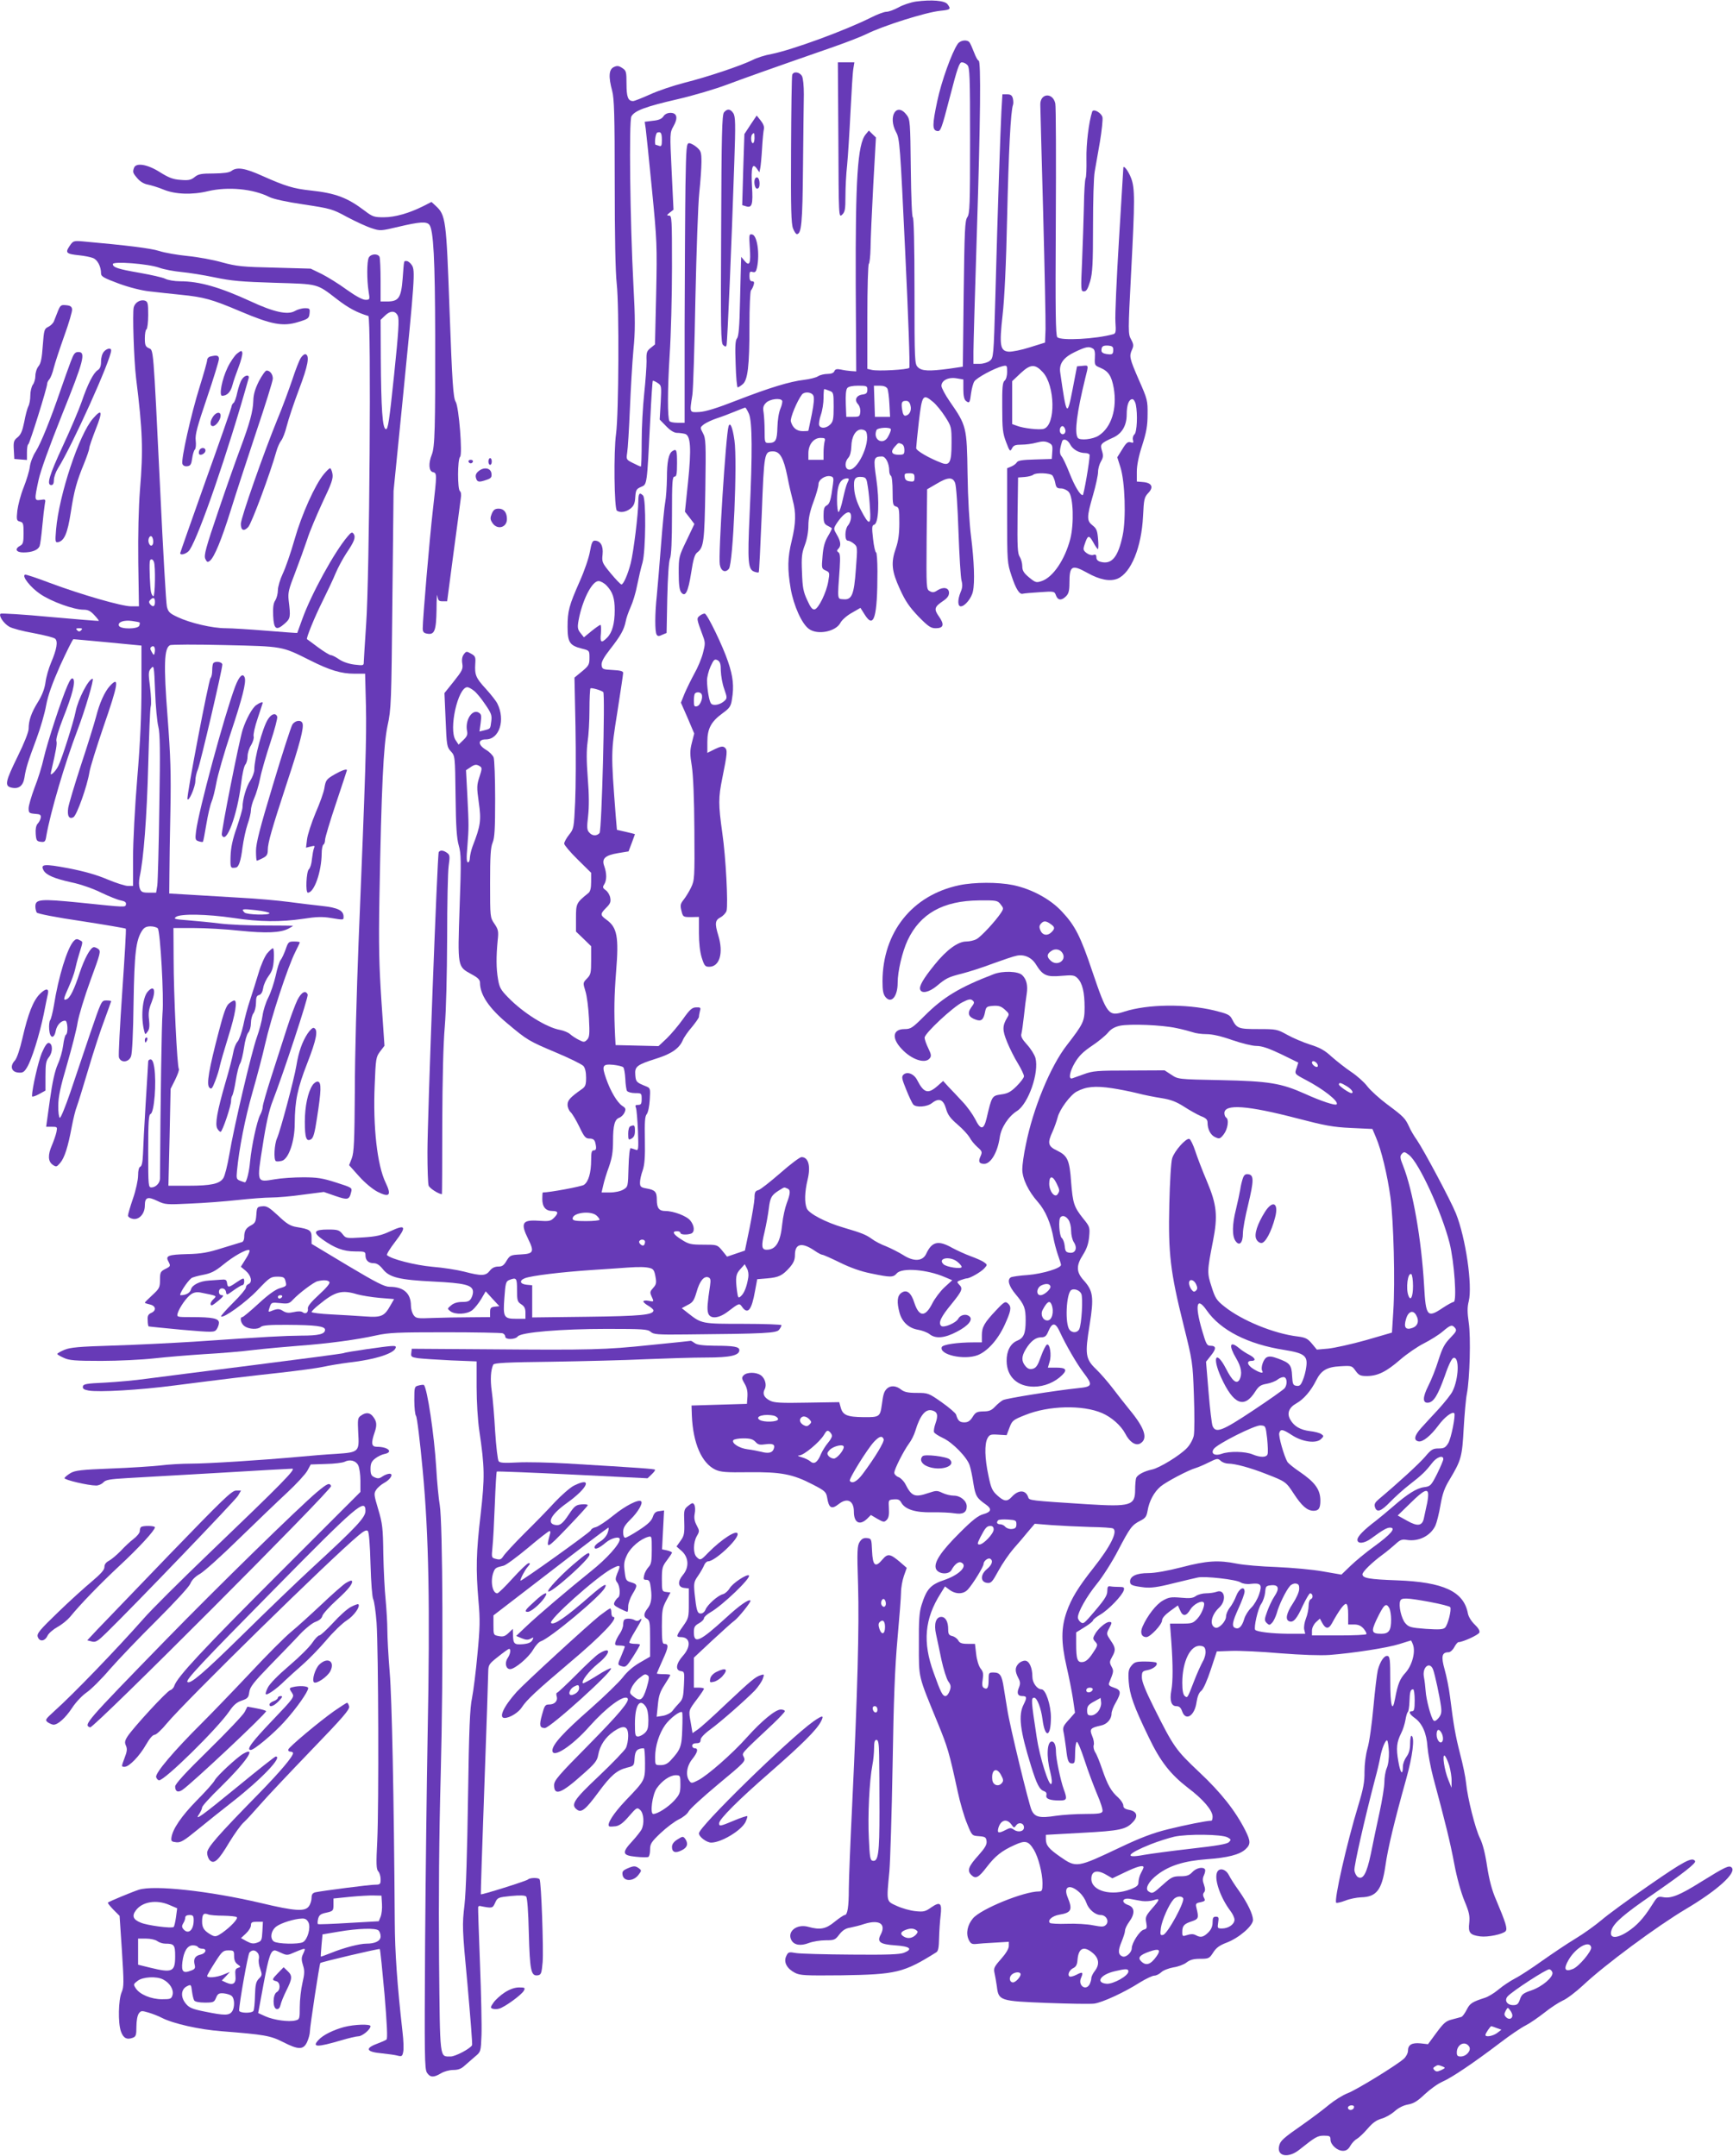 <?xml version="1.0" standalone="no"?>
<!DOCTYPE svg PUBLIC "-//W3C//DTD SVG 20010904//EN"
 "http://www.w3.org/TR/2001/REC-SVG-20010904/DTD/svg10.dtd">
<svg version="1.0" xmlns="http://www.w3.org/2000/svg"
 width="1029pt" height="1280pt" viewBox="0 0 1029 1280"
 preserveAspectRatio="xMidYMid meet">
<g transform="translate(0,1280) scale(0.1,-0.1)"
fill="#673ab7" stroke="none">
<path d="M5439 12791 c-32 -5 -78 -20 -104 -35 -26 -14 -58 -26 -72 -26 -13 0
-54 -15 -91 -34 -158 -79 -471 -193 -592 -217 -36 -6 -86 -22 -111 -35 -69
-34 -268 -101 -404 -135 -66 -17 -159 -48 -206 -70 -47 -21 -92 -39 -100 -39
-30 0 -39 24 -39 102 0 72 -2 79 -25 94 -21 14 -31 15 -50 6 -30 -14 -33 -57
-10 -142 12 -45 15 -145 15 -545 0 -317 4 -529 12 -600 15 -135 12 -773 -4
-890 -15 -106 -11 -447 5 -457 21 -14 54 -8 80 12 20 16 27 31 29 68 3 42 6
49 34 61 37 16 35 4 55 401 6 124 13 227 15 229 2 2 14 -3 28 -12 24 -16 24
-18 19 -117 l-6 -101 39 -40 c24 -25 47 -39 64 -39 14 0 35 -3 47 -6 34 -9 39
-86 18 -289 l-18 -173 28 -36 28 -37 -46 -97 c-46 -95 -47 -99 -47 -193 0 -67
4 -101 14 -115 25 -33 42 1 60 116 12 79 21 109 36 120 39 30 43 65 48 375 4
275 3 302 -14 333 -18 34 -18 34 6 53 14 10 48 26 75 35 28 9 76 27 107 40 32
13 60 24 63 24 3 0 13 -17 22 -37 20 -48 21 -230 4 -596 -13 -286 -10 -330 30
-342 11 -4 22 -5 24 -3 3 2 10 158 18 345 14 368 15 373 68 373 40 0 62 -40
84 -148 9 -48 24 -112 32 -142 20 -73 19 -137 -6 -240 -25 -102 -26 -168 -6
-286 18 -101 66 -208 108 -238 51 -38 160 -16 187 36 8 16 38 43 67 59 l52 30
26 -41 c54 -86 75 -16 75 258 0 61 -4 112 -8 112 -5 0 -13 36 -18 80 -8 70 -7
81 7 85 26 9 32 138 12 273 -18 123 -16 131 34 132 22 0 43 -41 43 -86 0 -13
5 -26 10 -29 6 -3 10 -45 10 -92 0 -76 2 -85 20 -90 18 -5 20 -14 20 -97 0
-66 -6 -108 -20 -149 -31 -88 -26 -137 23 -244 33 -73 57 -107 110 -163 59
-60 74 -70 103 -70 47 0 53 22 19 70 -31 44 -27 57 25 92 24 16 35 31 35 48 0
31 -33 38 -69 15 -19 -13 -29 -14 -45 -5 -21 11 -21 16 -19 308 l3 297 55 32
c68 41 97 42 111 6 7 -16 15 -143 20 -286 5 -142 13 -274 18 -293 7 -26 6 -44
-5 -69 -19 -46 -18 -85 1 -85 24 0 64 49 72 89 12 54 7 180 -11 324 -10 77
-19 226 -21 373 -4 279 -6 287 -106 431 -27 39 -49 81 -49 92 0 32 40 53 89
45 l41 -7 0 -57 c0 -39 5 -62 15 -70 21 -17 24 -12 31 46 4 27 12 58 19 69 13
22 121 80 168 91 26 6 27 5 27 -34 0 -23 -6 -45 -15 -52 -12 -10 -15 -40 -14
-159 0 -127 3 -154 23 -206 21 -56 24 -58 35 -37 9 18 20 22 56 22 25 0 65 5
89 12 35 9 51 9 71 0 23 -11 26 -17 23 -55 l-3 -42 -100 -3 c-76 -2 -102 -6
-108 -18 -5 -8 -20 -19 -33 -24 l-24 -10 0 -280 c0 -276 1 -283 26 -358 26
-80 48 -113 67 -107 7 2 51 6 100 9 86 6 88 6 97 -19 11 -30 33 -32 60 -5 15
15 20 33 20 79 0 103 14 111 106 60 73 -41 134 -53 179 -35 81 34 143 187 152
371 5 101 7 112 31 138 34 35 21 61 -32 65 l-36 3 0 58 c0 38 11 93 32 157 25
78 32 117 32 184 1 81 -1 90 -52 205 -56 129 -58 140 -40 180 10 22 9 32 -6
60 -18 32 -18 46 0 392 23 439 23 506 0 566 -16 42 -46 81 -46 60 0 -5 -12
-198 -26 -428 -14 -231 -24 -450 -21 -487 4 -56 2 -68 -12 -72 -104 -29 -311
-40 -333 -18 -10 10 -12 150 -9 685 2 370 1 686 -3 703 -15 67 -90 61 -89 -7
0 -19 8 -308 17 -643 9 -336 15 -646 14 -690 l-3 -80 -90 -28 c-49 -16 -106
-27 -125 -26 -52 4 -57 37 -37 217 11 95 21 297 27 581 9 389 21 630 35 668 3
8 2 24 -1 38 -5 18 -13 24 -34 24 l-28 0 -6 -102 c-6 -117 -22 -576 -36 -1103
-10 -354 -11 -360 -33 -377 -12 -10 -39 -18 -59 -18 l-38 0 0 73 c0 39 9 353
20 697 22 684 25 1030 11 1030 -5 0 -17 21 -27 48 -10 26 -22 53 -27 60 -14
19 -54 14 -70 -8 -35 -50 -98 -225 -122 -341 -30 -141 -30 -173 1 -177 19 -3
25 13 74 202 44 170 56 206 71 206 10 0 25 -7 33 -16 14 -14 16 -68 16 -447 0
-384 -2 -435 -16 -456 -15 -20 -17 -77 -22 -456 l-5 -432 -81 -12 c-120 -16
-163 -14 -186 9 -19 19 -20 33 -20 455 0 270 -4 435 -10 435 -5 0 -10 114 -12
289 -3 276 -4 291 -24 318 -60 80 -114 -8 -63 -102 21 -38 24 -77 54 -715 18
-371 29 -679 24 -684 -10 -11 -188 -21 -223 -12 l-26 6 0 310 c0 170 4 311 9
314 4 3 9 45 10 93 0 48 8 216 16 372 l16 285 -21 20 -21 21 -19 -23 c-48 -58
-61 -265 -59 -892 l3 -515 -30 2 c-16 1 -44 5 -61 9 -25 5 -34 2 -39 -10 -4
-10 -18 -16 -40 -16 -19 0 -45 -6 -57 -14 -12 -8 -49 -17 -82 -21 -85 -10
-204 -46 -400 -122 -117 -46 -186 -67 -222 -69 -60 -3 -59 -7 -42 101 5 33 13
289 18 570 6 280 16 564 23 630 7 66 13 149 13 183 0 58 -3 66 -28 88 -15 13
-36 24 -45 24 -16 0 -18 -23 -22 -252 -2 -139 -4 -513 -5 -831 l0 -577 -42 0
c-23 0 -44 4 -48 10 -12 19 -12 182 1 390 8 118 14 353 14 523 0 286 -1 307
-17 307 -16 0 -15 3 4 18 l22 17 -11 228 c-11 227 -11 229 11 268 28 49 21 79
-18 79 -18 0 -34 -8 -42 -21 -10 -15 -29 -23 -63 -26 l-48 -6 6 -41 c3 -23 20
-185 37 -361 30 -306 31 -333 25 -620 l-7 -300 -26 -21 c-23 -18 -26 -27 -24
-78 0 -32 -6 -119 -14 -193 -8 -74 -15 -202 -15 -284 0 -82 -2 -149 -5 -149
-3 0 -24 9 -47 21 -40 20 -40 21 -34 62 4 23 11 139 16 257 5 118 14 277 21
353 11 111 11 184 0 385 -20 380 -27 973 -12 1001 19 34 83 58 274 102 95 22
226 61 292 86 110 41 244 89 635 225 80 28 167 62 195 76 98 49 351 129 438
138 61 6 65 10 43 39 -16 22 -95 28 -187 16z m-1509 -823 c0 -32 -3 -39 -16
-34 -9 3 -18 6 -20 6 -10 0 -3 69 9 73 21 7 27 -3 27 -45z m2680 -1243 c0 -29
-5 -32 -40 -27 -20 3 -30 10 -30 21 0 25 9 31 42 29 21 -2 28 -7 28 -23z
m-120 5 c10 -6 13 -23 11 -54 -2 -43 -1 -46 31 -59 50 -21 68 -49 81 -121 21
-122 -14 -234 -89 -282 -34 -23 -114 -31 -125 -13 -20 32 -5 150 45 354 20 79
21 77 -16 73 l-33 -3 -26 -135 c-33 -169 -36 -165 -74 100 -7 51 20 88 87 120
67 32 84 35 108 20z m-298 -140 c73 -79 77 -313 6 -336 -25 -8 -123 3 -160 18
l-28 10 0 128 0 127 51 48 c58 54 85 55 131 5z m-1042 -104 c0 -19 -6 -25 -26
-28 -39 -4 -53 -32 -30 -57 10 -11 16 -31 14 -48 -3 -26 -6 -28 -43 -28 l-40
0 -3 78 c-2 50 1 84 9 93 7 9 31 14 65 14 51 0 54 -2 54 -24z m119 7 c5 -10
10 -52 12 -93 l4 -75 -45 0 -45 0 -3 93 -3 92 35 0 c23 0 38 -6 45 -17z m-345
-13 c25 -9 26 -12 26 -95 0 -72 -3 -88 -20 -105 -24 -24 -58 -26 -66 -5 -3 8
1 36 10 62 9 25 16 71 16 100 0 29 2 53 4 53 3 0 16 -4 30 -10z m-95 -28 c7
-13 4 -47 -9 -113 -11 -52 -20 -95 -20 -96 0 -2 -15 -3 -33 -3 -36 0 -60 19
-71 57 -6 20 37 123 66 161 15 18 56 15 67 -6z m712 -39 c18 -15 50 -54 71
-87 37 -58 38 -61 38 -157 0 -113 -11 -136 -58 -118 -74 28 -152 73 -152 88 0
9 7 80 16 159 19 159 24 166 85 115z m-897 8 c3 -5 -1 -26 -10 -47 -10 -23
-17 -70 -18 -112 -2 -77 -10 -92 -53 -92 -22 0 -23 4 -23 73 0 39 -3 88 -6
108 -5 29 -2 41 15 58 22 22 85 30 95 12z m2100 -22 c12 -59 7 -166 -8 -178
-8 -7 -12 -21 -9 -33 5 -17 2 -19 -14 -14 -16 5 -26 -3 -49 -41 l-30 -48 19
-60 c27 -86 34 -305 13 -404 -27 -128 -64 -174 -130 -157 -17 4 -26 13 -26 27
0 15 -5 19 -19 14 -10 -3 -27 2 -40 12 -20 16 -21 21 -10 53 18 54 25 55 50
11 12 -23 25 -41 28 -41 3 0 4 27 1 59 -4 50 -9 63 -32 81 -36 28 -36 49 2
180 17 58 30 120 30 138 0 19 8 47 17 62 14 24 15 35 6 64 -12 39 -8 44 69 79
51 24 78 72 78 136 0 57 13 91 34 91 7 0 16 -14 20 -31z m-1338 -6 c8 -29 -5
-56 -28 -61 -11 -2 -17 8 -21 34 -7 44 -3 54 23 54 13 0 22 -9 26 -27z m918
-140 c9 -22 -10 -41 -25 -26 -13 13 -5 43 10 43 5 0 12 -8 15 -17z m-1034 -3
c0 -6 -7 -25 -16 -41 -28 -56 -93 -22 -70 37 6 16 86 20 86 4z m-146 -16 c26
-68 -58 -240 -108 -221 -21 8 -20 46 1 69 11 12 17 37 18 67 1 59 26 101 59
101 13 0 27 -7 30 -16z m-248 -56 c-3 -13 -6 -42 -6 -65 l0 -43 -45 0 -45 0 0
39 c0 51 31 91 72 91 27 0 30 -3 24 -22z m1458 -16 c16 -31 53 -52 91 -52 14
0 25 -6 25 -12 0 -37 -35 -238 -41 -238 -16 0 -48 53 -79 132 -18 46 -39 90
-47 99 -13 15 -12 39 3 87 6 21 33 13 48 -16z m-1000 2 c10 -4 16 -18 16 -35
0 -26 -3 -29 -34 -29 -42 0 -50 18 -23 48 23 25 20 24 41 16z m76 -200 c0 -22
-4 -25 -27 -22 -20 2 -29 9 -31 26 -3 19 1 22 27 22 27 0 31 -4 31 -26z m819
13 c6 -8 14 -28 17 -45 5 -27 11 -32 34 -32 15 0 35 -9 46 -21 27 -30 32 -189
9 -279 -32 -123 -103 -228 -170 -250 -32 -11 -37 -9 -75 22 -31 26 -40 40 -40
66 0 18 -7 43 -15 56 -13 19 -15 60 -13 247 l3 224 40 3 c22 2 44 8 50 13 14
14 101 11 114 -4z m-1303 -51 c-12 -93 -19 -117 -37 -127 -15 -7 -19 -21 -19
-59 0 -41 4 -51 23 -61 12 -6 24 -13 26 -15 2 -2 -8 -23 -23 -48 -19 -32 -28
-65 -32 -118 -6 -72 -6 -74 18 -85 25 -11 25 -14 16 -65 -11 -66 -58 -162 -81
-166 -13 -3 -25 12 -44 55 -23 49 -28 75 -31 165 -4 90 -1 115 17 162 13 34
21 80 21 116 0 40 9 84 30 140 17 45 30 92 30 105 0 28 42 55 73 47 16 -4 18
-11 13 -46z m207 -16 c5 -30 11 -90 13 -134 7 -98 -6 -98 -55 -3 -23 44 -36
86 -39 123 -5 62 4 76 48 72 22 -3 26 -9 33 -58z m-113 45 c0 -3 -4 -13 -9
-23 -5 -9 -17 -52 -26 -94 -9 -43 -21 -78 -26 -78 -5 0 -9 32 -9 71 0 68 11
106 34 121 13 9 36 10 36 3z m13 -229 c-1 -16 -9 -36 -18 -46 -19 -21 -21 -90
-1 -90 8 0 24 -8 36 -18 22 -18 22 -20 12 -150 -11 -155 -24 -185 -75 -180
-36 3 -35 -8 -21 187 4 64 2 86 -8 92 -10 7 -10 11 0 21 17 17 15 42 -9 83
-20 34 -20 36 -4 63 48 74 92 94 88 38z"/>
<path d="M4978 11969 c2 -459 2 -462 22 -444 17 16 20 31 20 109 0 50 4 134
10 186 5 52 14 194 20 315 6 121 13 237 17 258 l6 37 -49 0 -49 0 3 -461z"/>
<path d="M4704 12356 c-3 -8 -6 -209 -7 -448 -2 -347 1 -439 12 -465 7 -18 17
-33 22 -33 28 0 34 64 37 400 2 190 4 383 5 430 0 50 -4 94 -11 108 -14 25
-50 30 -58 8z"/>
<path d="M4299 12133 c-12 -13 -15 -137 -17 -693 -3 -603 -2 -678 12 -689 13
-11 17 -11 20 0 5 14 30 603 46 1084 8 231 7 273 -6 293 -17 26 -36 28 -55 5z"/>
<path d="M6485 12137 c-20 -61 -36 -193 -34 -281 1 -56 -1 -108 -5 -114 -4 -7
-9 -81 -10 -165 -2 -84 -7 -232 -11 -329 -8 -171 -7 -178 11 -178 15 0 23 14
37 60 14 50 17 101 17 328 0 148 4 293 10 323 5 30 19 109 31 177 11 67 18
133 15 146 -7 27 -54 53 -61 33z"/>
<path d="M4456 12059 l-36 -55 -7 -211 -6 -211 23 -7 c35 -11 42 10 35 120 -6
110 2 141 28 105 l16 -23 5 24 c3 13 8 67 11 119 3 52 8 104 11 115 3 12 -5
32 -19 49 l-24 30 -37 -55z m24 -79 c0 -16 -4 -30 -10 -30 -11 0 -14 43 -3 53
11 12 13 8 13 -23z"/>
<path d="M796 11804 c-9 -25 -8 -31 20 -63 16 -19 39 -33 62 -37 20 -4 63 -17
94 -30 68 -28 169 -32 263 -9 119 28 268 14 365 -35 24 -12 102 -29 204 -44
159 -24 170 -27 258 -75 51 -27 116 -57 145 -66 51 -17 55 -16 161 9 123 29
164 32 181 12 25 -30 34 -209 35 -661 1 -545 -2 -659 -20 -704 -21 -51 -18
-98 6 -104 25 -6 25 -8 0 -227 -19 -165 -60 -644 -60 -701 0 -20 6 -28 25 -31
45 -9 55 16 57 143 0 63 3 99 5 82 4 -28 8 -33 31 -33 l27 0 38 288 c21 158
41 303 43 323 4 22 1 39 -5 43 -15 10 -15 188 1 204 15 15 -7 295 -26 326 -15
23 -21 114 -37 551 -19 530 -22 558 -82 613 l-25 23 -49 -25 c-84 -42 -168
-66 -234 -66 -57 0 -67 3 -114 39 -103 78 -172 104 -320 120 -102 11 -149 25
-288 87 -102 46 -150 54 -183 29 -13 -10 -45 -14 -105 -15 -72 0 -91 -3 -113
-21 -22 -18 -37 -21 -84 -17 -45 3 -70 13 -123 46 -72 46 -141 58 -153 26z"/>
<path d="M4486 11743 c-13 -13 -6 -63 9 -63 10 0 15 10 15 29 0 30 -12 46 -24
34z"/>
<path d="M4452 11332 c7 -95 -1 -117 -31 -81 l-20 24 -1 -30 c-1 -16 -3 -122
-6 -234 -3 -149 -8 -209 -18 -220 -10 -12 -12 -49 -8 -153 2 -76 8 -138 12
-138 4 0 17 8 29 18 31 24 41 108 41 348 0 110 4 204 9 210 5 5 12 19 16 32 5
16 2 22 -9 22 -11 0 -16 9 -16 31 0 25 3 29 19 24 15 -4 20 1 26 27 17 81 1
191 -29 196 -18 4 -19 -2 -14 -76z"/>
<path d="M413 11339 c-27 -40 -20 -47 59 -55 29 -3 65 -10 80 -16 27 -10 48
-50 48 -92 0 -18 18 -27 106 -60 63 -23 135 -41 182 -46 42 -5 125 -14 184
-20 140 -14 186 -27 356 -99 184 -78 252 -91 342 -63 60 18 65 22 68 51 3 29
1 31 -28 31 -18 0 -45 -8 -60 -17 -42 -24 -125 -6 -262 58 -183 84 -304 119
-419 119 -33 0 -73 7 -88 15 -16 8 -84 23 -151 35 -127 22 -160 32 -160 52 0
18 209 2 274 -21 30 -11 90 -22 133 -26 43 -4 132 -18 198 -32 100 -21 160
-26 355 -32 265 -8 248 -3 373 -99 66 -51 119 -79 184 -98 18 -5 7 -1558 -13
-1830 -7 -110 -14 -211 -14 -224 0 -22 -2 -22 -55 -16 -33 4 -69 16 -91 31
-20 14 -42 25 -49 25 -7 0 -42 21 -77 47 -34 26 -64 47 -65 48 -7 3 44 129 90
221 30 61 67 138 80 171 14 33 43 87 64 119 47 69 56 94 43 114 -9 13 -15 10
-36 -15 -78 -91 -217 -344 -270 -493 -15 -42 -28 -78 -29 -80 -1 -1 -82 5
-181 13 -98 8 -208 15 -244 15 -79 0 -211 31 -285 66 -47 22 -56 30 -64 62 -5
20 -23 334 -40 697 -42 868 -39 824 -68 838 -19 9 -23 18 -23 58 0 26 4 51 10
54 5 3 10 42 10 85 0 69 -2 79 -20 85 -27 8 -59 -11 -66 -40 -8 -33 1 -312 14
-420 39 -315 43 -425 23 -665 -8 -104 -12 -263 -10 -428 l4 -262 -46 0 c-56 0
-295 69 -483 139 -76 29 -142 51 -147 49 -22 -7 32 -76 90 -115 66 -45 199
-93 257 -93 27 0 42 -8 64 -32 16 -17 28 -33 27 -34 -1 -2 -132 9 -290 23
-157 15 -290 23 -294 19 -12 -12 19 -58 52 -77 17 -10 81 -27 144 -38 63 -12
120 -26 128 -33 18 -15 11 -61 -24 -143 -14 -33 -29 -85 -33 -117 -5 -37 -20
-76 -44 -115 -40 -64 -56 -111 -56 -160 0 -19 -26 -85 -65 -164 -72 -147 -79
-175 -39 -185 44 -11 71 9 79 58 9 58 20 93 71 230 24 64 50 154 58 200 11 60
35 127 84 238 39 85 74 155 78 155 5 0 98 -9 207 -19 l197 -19 0 -241 c0 -169
-7 -333 -25 -546 -14 -168 -25 -380 -25 -472 l0 -168 -31 0 c-16 0 -72 18
-122 39 -63 27 -138 48 -231 66 -144 27 -168 25 -147 -13 15 -27 62 -48 166
-71 50 -10 128 -37 174 -60 46 -22 100 -44 118 -47 24 -5 33 -11 31 -23 -4
-19 5 -19 -276 10 -232 23 -262 21 -262 -23 0 -13 4 -29 8 -36 5 -7 109 -28
266 -51 142 -22 260 -42 263 -45 3 -3 -7 -170 -21 -373 -14 -202 -23 -378 -20
-390 10 -35 58 -32 72 5 7 16 13 146 15 317 5 299 14 373 51 430 12 18 25 25
50 25 18 0 38 -6 43 -12 15 -19 37 -410 28 -503 -5 -62 -12 -494 -15 -982 0
-27 -25 -53 -51 -53 -18 0 -19 9 -19 215 0 177 3 217 14 221 22 8 36 186 22
277 -5 31 -12 47 -22 47 -8 0 -14 -6 -14 -12 0 -7 -7 -119 -15 -248 -8 -129
-15 -266 -16 -303 -2 -47 -7 -71 -16 -74 -8 -3 -13 -22 -13 -52 0 -26 -13 -87
-30 -136 -17 -49 -30 -95 -30 -102 0 -7 11 -16 26 -19 38 -10 74 28 74 78 0
50 17 56 76 27 44 -21 54 -22 193 -15 80 3 207 13 281 21 74 8 164 15 200 15
36 0 121 7 189 17 l124 16 69 -24 c73 -25 82 -23 93 23 7 26 5 27 -89 57 -81
26 -112 31 -196 31 -55 0 -131 -5 -170 -12 -107 -18 -106 -22 -70 202 19 125
38 209 58 260 65 167 214 620 209 635 -12 28 -37 15 -61 -32 -13 -27 -42 -104
-64 -173 -22 -69 -63 -196 -91 -283 -28 -87 -51 -167 -51 -178 0 -11 -7 -34
-16 -50 -19 -38 -50 -182 -59 -274 -5 -61 -21 -125 -31 -125 -1 0 -14 4 -27 9
-23 9 -24 14 -20 58 13 135 48 313 92 467 27 94 61 223 75 286 35 156 134 458
180 549 14 28 26 53 26 56 0 3 -15 5 -34 5 -32 0 -35 -3 -50 -47 -9 -25 -22
-53 -29 -62 -8 -9 -21 -51 -30 -94 -10 -43 -29 -101 -44 -130 -15 -29 -30 -77
-34 -107 -4 -30 -19 -88 -34 -129 -32 -90 -136 -532 -163 -694 -11 -65 -27
-129 -36 -142 -22 -34 -73 -45 -208 -45 l-118 0 7 288 6 287 28 56 c15 31 25
60 21 63 -10 10 -31 443 -31 654 l-1 182 123 0 c67 0 190 -7 272 -16 156 -16
240 -12 287 12 16 8 28 16 28 17 0 1 -75 2 -167 2 -93 0 -213 5 -268 12 -55 7
-140 15 -189 19 -79 6 -87 8 -71 20 27 20 184 17 340 -6 157 -24 281 -25 416
-5 76 12 115 13 162 5 80 -13 77 -13 77 8 0 36 -34 53 -127 63 -48 5 -137 16
-198 24 -60 8 -191 20 -290 25 -99 6 -234 14 -300 18 l-120 7 1 115 c0 63 3
234 6 380 4 218 1 317 -17 555 -24 309 -20 406 14 424 9 5 156 5 326 1 347 -8
337 -6 505 -90 119 -60 186 -80 266 -80 l62 0 5 -192 c4 -190 -2 -385 -44
-1408 -11 -283 -22 -677 -22 -875 -2 -304 -5 -366 -18 -402 l-16 -41 60 -67
c34 -38 80 -76 109 -91 71 -36 84 -21 48 54 -50 103 -76 331 -65 581 6 156 8
166 32 198 l26 34 -18 265 c-14 213 -17 333 -12 612 12 664 24 906 48 1022 22
100 23 134 29 750 l7 645 52 520 c74 742 77 789 57 820 -9 14 -23 25 -31 25
-18 0 -15 13 -24 -104 -9 -114 -23 -136 -92 -136 l-39 0 0 124 c0 68 -3 131
-6 140 -9 22 -51 20 -64 -3 -12 -23 -12 -134 -1 -203 8 -47 7 -48 -19 -48 -17
0 -58 22 -111 60 -46 34 -113 75 -148 93 l-66 32 -215 6 c-191 4 -225 8 -310
31 -52 15 -144 32 -205 38 -60 6 -137 19 -170 30 -51 16 -187 33 -455 57 -53
4 -56 3 -77 -28z m1949 -414 c9 -21 5 -92 -22 -351 -29 -277 -36 -324 -49
-322 -20 4 -28 118 -30 426 l-1 223 25 24 c32 32 62 32 77 0z m-1452 -1341 c0
-26 -17 -33 -26 -9 -8 20 3 48 16 40 5 -3 10 -17 10 -31z m4 -120 c10 -25 7
-204 -3 -204 -5 0 -12 12 -15 28 -5 27 -10 142 -7 175 1 21 17 22 25 1z m6
-239 c0 -27 -12 -32 -29 -12 -8 10 -7 17 1 25 19 19 28 14 28 -13z m-91 -121
c2 -2 1 -10 -2 -19 -9 -21 -112 -22 -121 0 -8 22 30 35 79 28 22 -3 42 -7 44
-9z m-347 -46 c-9 -9 -15 -9 -24 0 -9 9 -7 12 12 12 19 0 21 -3 12 -12z m436
-135 c-3 -15 -6 -14 -17 6 -11 19 -11 25 0 32 15 9 23 -9 17 -38z m22 -437
c10 -39 12 -136 6 -475 -3 -234 -9 -445 -12 -468 l-7 -43 -44 0 c-37 0 -45 4
-53 25 -6 17 -6 41 -1 68 24 106 43 360 51 662 5 182 11 340 15 351 4 12 2 63
-4 114 -11 84 -10 94 6 112 17 20 18 15 24 -138 3 -88 12 -181 19 -208z m660
-1108 c0 -13 -135 -9 -148 4 -22 22 -13 23 68 14 44 -5 80 -13 80 -18z"/>
<path d="M344 10953 c-8 -21 -19 -48 -24 -61 -5 -12 -21 -27 -34 -33 -23 -11
-25 -18 -32 -111 -5 -73 -11 -105 -25 -122 -11 -13 -19 -39 -19 -58 0 -18 -7
-42 -15 -52 -8 -11 -15 -40 -15 -64 0 -24 -5 -53 -12 -65 -6 -12 -17 -53 -24
-92 -11 -54 -20 -75 -39 -91 -23 -18 -26 -27 -23 -75 l3 -54 37 -3 38 -3 0 45
c0 24 3 46 8 48 8 3 112 336 112 359 0 7 6 20 14 28 7 9 19 39 25 66 7 28 35
113 62 189 28 77 49 149 47 160 -2 16 -11 22 -36 24 -29 3 -34 0 -48 -35z"/>
<path d="M617 10712 c-10 -11 -17 -35 -17 -58 0 -28 -6 -43 -20 -52 -25 -15
-60 -84 -95 -187 -15 -44 -65 -162 -111 -261 -83 -179 -99 -234 -69 -234 10 0
15 10 15 30 0 17 11 48 24 69 84 133 316 647 316 701 0 16 -26 12 -43 -8z"/>
<path d="M1408 10701 c-15 -12 -41 -50 -57 -84 -33 -68 -52 -167 -32 -167 29
0 51 23 61 63 6 23 23 72 37 108 14 36 23 74 22 84 -4 15 -6 15 -31 -4z"/>
<path d="M420 10653 c-12 -32 -39 -107 -60 -168 -58 -170 -117 -317 -148 -366
-16 -24 -32 -65 -35 -91 -3 -25 -20 -80 -37 -123 -17 -42 -33 -104 -37 -136
-6 -56 -4 -61 16 -66 19 -5 21 -12 21 -69 0 -53 -3 -65 -20 -74 -35 -19 -25
-40 19 -40 51 0 86 14 96 37 4 10 11 63 16 118 5 55 12 114 15 131 6 30 5 31
-25 26 -37 -5 -38 -2 -12 118 11 53 64 199 139 387 129 320 143 373 98 373
-21 0 -28 -9 -46 -57z"/>
<path d="M1786 10675 c-9 -14 -32 -72 -50 -128 -19 -56 -58 -163 -89 -237 -81
-198 -217 -586 -217 -620 0 -40 18 -47 44 -19 20 21 132 323 167 449 7 25 20
54 29 65 9 11 24 50 33 87 9 36 41 133 72 215 54 142 65 202 39 210 -6 2 -19
-8 -28 -22z"/>
<path d="M1248 10683 c-10 -2 -18 -12 -18 -21 0 -9 -20 -80 -44 -157 -52 -166
-112 -435 -103 -459 4 -11 15 -16 29 -14 19 2 24 11 29 46 3 23 10 47 16 53 6
6 8 30 5 54 -4 35 9 82 67 253 39 115 71 219 71 231 0 21 -13 24 -52 14z"/>
<path d="M1538 10538 c-23 -46 -33 -78 -34 -118 -2 -63 -21 -132 -76 -280 -22
-58 -81 -224 -130 -369 -77 -226 -88 -268 -79 -289 10 -21 14 -22 28 -11 26
22 68 123 123 299 28 91 96 298 150 461 55 163 100 307 100 321 0 26 -17 48
-37 48 -7 0 -27 -28 -45 -62z"/>
<path d="M1436 10547 c-9 -12 -20 -47 -27 -77 -6 -30 -16 -58 -22 -62 -6 -3
-12 -15 -13 -25 -2 -11 -71 -209 -154 -440 -82 -231 -150 -424 -150 -427 0
-17 42 -3 56 19 58 89 228 582 350 1018 8 25 -23 22 -40 -6z"/>
<path d="M552 10315 c-82 -93 -202 -455 -219 -659 -6 -72 -5 -78 12 -75 37 8
56 53 75 175 20 131 35 185 80 294 16 40 30 80 30 89 0 9 18 60 39 114 42 105
37 124 -17 62z"/>
<path d="M1266 10328 c-20 -28 -21 -58 -2 -58 18 0 46 38 46 62 0 25 -26 22
-44 -4z"/>
<path d="M4326 10269 c-16 -49 -62 -769 -52 -821 7 -40 33 -51 54 -25 25 30
51 636 33 762 -11 78 -26 113 -35 84z"/>
<path d="M1183 10125 c-3 -9 -3 -18 0 -22 10 -10 37 6 37 22 0 20 -29 20 -37
0z"/>
<path d="M3993 10122 c-23 -14 -33 -64 -33 -160 -1 -53 -5 -117 -10 -142 -5
-25 -16 -139 -25 -255 -9 -115 -20 -250 -25 -300 -12 -111 -12 -216 -1 -233 6
-10 13 -11 33 -1 l26 11 4 207 c3 126 9 217 16 234 8 19 12 104 12 258 0 197
2 229 15 229 12 0 15 16 15 80 0 79 -3 87 -27 72z"/>
<path d="M2900 10060 c0 -11 5 -20 10 -20 6 0 10 9 10 20 0 11 -4 20 -10 20
-5 0 -10 -9 -10 -20z"/>
<path d="M2782 10059 c2 -6 8 -10 13 -10 5 0 11 4 13 10 2 6 -4 11 -13 11 -9
0 -15 -5 -13 -11z"/>
<path d="M1923 9985 c-53 -64 -132 -240 -174 -388 -22 -78 -54 -170 -70 -203
-16 -34 -29 -78 -29 -98 0 -20 -7 -47 -15 -60 -12 -17 -15 -43 -13 -92 4 -81
18 -91 69 -46 34 30 35 39 23 138 -5 45 0 65 39 165 24 63 56 151 71 196 14
46 56 144 91 220 54 113 64 142 59 170 -3 18 -10 33 -14 33 -5 0 -21 -16 -37
-35z"/>
<path d="M2842 10003 c-16 -13 -20 -25 -16 -40 7 -26 17 -28 63 -12 27 9 32
16 29 38 -4 33 -44 40 -76 14z"/>
<path d="M3790 9822 c0 -71 -28 -299 -45 -366 -17 -66 -43 -126 -55 -126 -5 0
-33 29 -63 65 -52 63 -54 68 -49 114 5 51 -13 81 -47 81 -13 0 -19 -14 -28
-64 -6 -36 -33 -116 -61 -178 -63 -143 -72 -175 -72 -270 0 -92 13 -111 85
-129 45 -11 45 -12 45 -55 0 -39 -4 -47 -44 -80 l-45 -37 6 -291 c3 -160 2
-362 -2 -448 -7 -154 -8 -159 -36 -194 -16 -20 -29 -44 -29 -53 0 -8 36 -51
80 -94 l80 -79 0 -53 c0 -38 -5 -58 -16 -67 -72 -58 -74 -62 -74 -148 l0 -81
45 -43 45 -44 0 -83 c0 -75 -2 -86 -25 -109 -24 -25 -24 -26 -9 -75 9 -28 18
-100 21 -160 5 -96 3 -113 -11 -128 -16 -16 -20 -16 -49 -1 -18 9 -41 24 -52
34 -11 10 -38 21 -59 25 -81 14 -220 101 -310 194 -42 43 -51 58 -59 108 -11
63 -11 134 -2 229 6 54 4 65 -19 99 -26 38 -26 39 -26 242 0 158 3 212 15 240
12 28 15 83 15 259 0 122 -4 234 -9 247 -5 13 -26 34 -45 45 -49 29 -50 62 -1
62 80 0 117 115 68 213 -8 16 -39 55 -68 87 -60 65 -67 83 -63 149 3 40 0 46
-25 60 -26 15 -29 15 -43 -4 -10 -13 -13 -32 -9 -55 5 -32 0 -42 -50 -105
l-56 -70 7 -160 c6 -152 8 -161 31 -186 25 -27 25 -28 28 -265 2 -183 7 -252
19 -294 14 -49 15 -89 5 -367 -12 -358 -13 -351 70 -397 38 -20 51 -33 51 -50
0 -72 53 -151 162 -242 119 -100 128 -105 289 -173 81 -34 154 -70 163 -80 10
-11 16 -36 16 -69 0 -43 -4 -54 -26 -69 -68 -48 -84 -65 -84 -92 0 -15 8 -35
18 -44 10 -9 33 -48 52 -87 29 -61 37 -70 61 -70 19 0 28 -6 33 -22 9 -36 7
-48 -9 -48 -12 0 -15 -13 -15 -57 0 -76 -16 -130 -43 -148 -16 -10 -203 -45
-244 -45 -2 0 -3 -18 -3 -39 0 -47 20 -71 61 -71 34 0 37 -12 8 -41 -19 -19
-30 -21 -90 -17 -98 7 -110 -13 -63 -108 38 -77 32 -88 -44 -92 -60 -3 -64 -5
-84 -37 -16 -28 -26 -35 -50 -35 -20 0 -37 -8 -50 -25 -24 -31 -49 -32 -152
-5 -43 11 -128 24 -190 29 -100 9 -243 45 -268 69 -4 4 18 40 49 80 69 90 63
105 -29 62 -54 -25 -83 -32 -165 -37 -99 -6 -99 -6 -120 21 -19 23 -28 26 -86
26 -83 0 -92 -16 -32 -59 72 -51 124 -71 193 -71 58 0 62 -1 62 -23 0 -30 18
-47 49 -47 18 0 35 -11 54 -35 39 -50 99 -64 303 -74 179 -9 226 -20 232 -55
2 -10 -2 -29 -9 -42 -10 -19 -20 -24 -55 -24 -27 0 -50 -7 -65 -20 -24 -20
-24 -20 -5 -35 29 -22 98 -19 130 6 14 11 38 41 53 66 l27 46 40 -44 41 -44
-27 -3 c-24 -3 -28 -8 -28 -33 l0 -29 -117 -1 c-65 0 -164 -2 -220 -4 -96 -4
-103 -3 -118 18 -8 12 -15 36 -15 54 0 74 -43 113 -127 113 -30 0 -79 25 -250
127 l-213 128 0 38 c0 42 -10 49 -90 62 -36 6 -58 19 -108 67 -54 50 -69 59
-95 56 -30 -3 -32 -5 -35 -51 -3 -40 -7 -49 -31 -62 -31 -16 -41 -33 -41 -71
0 -14 -6 -26 -12 -28 -7 -2 -60 -18 -118 -36 -85 -27 -124 -34 -209 -36 -112
-3 -129 -10 -112 -42 15 -29 15 -30 -19 -47 -27 -14 -30 -20 -30 -64 0 -45 -4
-52 -45 -90 -25 -23 -45 -43 -45 -45 0 -3 13 -7 30 -11 36 -8 40 -36 8 -50
-18 -8 -23 -18 -21 -43 0 -19 3 -35 5 -37 1 -1 90 -10 196 -20 187 -16 194
-16 208 2 7 10 14 28 14 39 0 26 -36 34 -163 34 -87 0 -88 0 -82 23 11 35 53
95 80 113 16 11 35 14 55 10 104 -21 99 -18 75 -42 -16 -16 -20 -34 -7 -34 4
0 23 14 42 30 26 22 30 30 18 30 -11 0 -18 8 -18 20 0 28 38 27 42 -1 3 -20 5
-19 45 10 24 17 47 31 53 31 5 0 10 9 10 20 0 26 -3 25 -48 -5 -45 -31 -50
-31 -54 -2 -3 19 -8 22 -38 19 -19 -1 -51 -4 -70 -5 -53 -3 -99 -26 -106 -52
-5 -21 -29 -35 -62 -35 -13 0 37 79 64 101 6 5 38 14 70 20 47 9 71 21 119 60
62 51 137 93 155 87 6 -2 -3 -25 -20 -51 l-30 -48 30 -25 c32 -28 40 -68 15
-78 -8 -3 -15 -12 -15 -21 0 -8 -34 -49 -76 -90 -42 -42 -74 -78 -71 -81 13
-13 148 84 217 157 70 74 78 79 117 79 34 0 42 -4 47 -22 9 -34 9 -34 -34 -47
-26 -8 -69 -39 -125 -91 -48 -44 -91 -80 -96 -80 -18 0 -9 -39 13 -54 27 -19
79 -21 97 -4 9 9 54 13 159 12 166 -1 222 -8 222 -29 0 -26 -37 -35 -142 -35
-103 -1 -198 -6 -638 -36 -129 -8 -345 -19 -480 -23 -201 -6 -253 -11 -287
-25 -24 -10 -43 -21 -43 -25 0 -3 18 -14 39 -23 31 -15 67 -18 222 -18 101 0
243 7 314 15 72 8 205 19 297 25 92 5 225 16 295 25 70 8 191 19 268 25 176
13 345 36 457 61 77 17 128 19 412 19 178 0 331 -3 340 -6 9 -3 16 -12 16 -20
0 -19 59 -18 74 1 18 25 258 45 529 45 215 0 242 -2 260 -17 17 -16 41 -18
211 -16 469 4 537 8 552 28 8 10 14 22 14 27 0 4 -101 8 -225 8 -247 0 -249 0
-329 63 l-38 30 35 19 c31 15 38 27 53 77 18 65 44 97 70 87 13 -5 15 -15 10
-49 -16 -106 -18 -137 -12 -161 10 -39 62 -36 118 7 67 51 68 51 84 28 34 -48
57 -20 77 94 l13 70 60 5 c69 6 90 17 133 65 23 27 31 45 31 74 0 68 41 77
116 26 20 -14 41 -25 47 -25 6 0 53 -21 104 -46 63 -31 125 -53 186 -65 116
-24 130 -24 152 1 31 35 179 23 284 -22 l45 -19 -46 -42 c-25 -23 -57 -66 -72
-95 -42 -84 -79 -82 -107 3 -19 61 -46 81 -77 59 -25 -17 -28 -55 -11 -118 15
-55 55 -92 110 -101 24 -4 55 -16 68 -26 36 -29 90 -24 162 14 70 36 100 74
73 93 -19 15 -52 7 -64 -15 -13 -26 -88 -57 -102 -43 -18 18 -1 54 62 130 64
79 69 92 44 116 -14 15 -13 17 11 26 14 5 31 10 36 10 18 0 84 38 103 59 19
21 19 22 0 36 -10 8 -46 24 -79 36 -33 12 -83 35 -111 50 -83 47 -121 38 -155
-36 -21 -44 -74 -47 -137 -6 -26 16 -71 39 -100 51 -30 11 -68 31 -85 44 -36
26 -62 36 -167 67 -107 31 -208 84 -220 115 -14 35 -12 98 5 169 20 82 5 135
-36 135 -10 0 -67 -43 -126 -95 -60 -52 -118 -98 -130 -101 -19 -5 -23 -13
-23 -48 -1 -22 -14 -102 -29 -176 l-28 -135 -53 -18 -53 -18 -29 36 c-29 35
-30 35 -112 35 -74 0 -87 3 -129 30 -50 31 -60 50 -27 50 11 0 20 -4 20 -10 0
-11 39 -13 64 -4 22 9 20 46 -5 77 -21 27 -99 57 -149 57 -37 0 -50 18 -50 66
0 48 -10 59 -62 68 -33 6 -38 10 -38 35 0 16 7 48 16 72 11 33 15 77 13 181
-2 106 0 140 11 153 8 10 16 47 18 86 4 67 4 69 -24 80 -55 22 -59 26 -62 67
-4 50 9 60 125 97 90 28 137 61 157 109 7 17 32 53 55 79 22 27 41 54 41 60 0
7 3 22 6 35 6 19 3 22 -22 21 -24 0 -38 -12 -79 -70 -27 -38 -71 -90 -97 -115
l-48 -45 -127 3 -128 3 -3 55 c-7 147 -5 238 6 380 17 207 7 264 -58 310 -37
27 -37 34 0 71 24 24 28 35 23 60 -3 16 -15 36 -27 44 -18 13 -19 18 -8 35 15
25 15 64 0 107 -17 45 4 65 83 78 l61 10 19 50 c10 28 19 51 19 52 0 1 -24 7
-54 14 l-53 12 -7 81 c-29 380 -29 376 9 615 19 122 35 228 35 236 0 10 -17
15 -62 17 -59 3 -63 5 -66 29 -2 19 12 45 51 95 62 79 82 115 92 164 3 19 17
58 29 85 13 28 31 86 39 130 9 44 23 105 32 135 19 69 22 379 3 398 -21 21
-28 13 -28 -36z m-188 -499 c36 -38 48 -74 48 -146 0 -79 -15 -133 -45 -163
-35 -35 -43 -30 -37 26 2 28 1 50 -3 50 -4 0 -28 -17 -53 -37 l-45 -37 -18 23
c-22 26 -22 38 -9 101 26 114 78 210 114 210 12 0 34 -12 48 -27z m-788 -624
c15 -11 45 -48 67 -81 36 -52 41 -66 36 -100 -6 -47 -4 -44 -41 -54 l-29 -7 7
51 c6 45 4 52 -13 62 -39 20 -80 -47 -68 -109 5 -22 0 -34 -22 -55 l-28 -27
-18 27 c-42 64 14 314 70 314 7 0 24 -9 39 -21z m768 -8 c12 -11 -9 -821 -22
-837 -17 -19 -44 -18 -62 4 -13 14 -14 30 -6 97 6 53 6 128 -2 225 -8 102 -8
166 -1 215 6 39 11 124 11 191 0 66 3 123 6 127 6 5 63 -11 76 -22z m-732
-441 c13 -8 12 -16 -3 -62 -16 -49 -17 -61 -4 -153 15 -105 11 -137 -37 -260
-8 -22 -15 -52 -16 -67 0 -16 -5 -28 -11 -28 -9 0 -10 26 -4 93 9 117 9 122 0
303 l-8 151 24 16 c27 19 38 21 59 7z m851 -1787 c5 -5 10 -36 12 -69 1 -32 6
-65 10 -71 5 -7 26 -13 48 -13 38 0 39 -1 39 -35 0 -29 -4 -35 -21 -35 -16 0
-19 -4 -13 -17 4 -10 9 -72 12 -137 4 -113 3 -119 -14 -112 -11 4 -23 8 -29 9
-6 1 -11 -44 -13 -114 -3 -115 -3 -115 -31 -132 -17 -10 -50 -17 -79 -17 l-50
0 10 43 c5 23 20 73 34 110 18 52 24 88 24 152 0 94 10 130 38 139 10 4 24 17
30 30 9 21 8 27 -13 40 -30 20 -70 87 -96 162 -27 77 -22 88 42 82 27 -3 54
-9 60 -15z m973 -719 c21 -8 20 -28 -3 -89 -10 -27 -22 -81 -26 -120 -11 -111
-38 -155 -93 -155 -30 0 -33 21 -12 107 10 43 21 105 25 138 8 66 16 79 60
107 35 21 29 20 49 12z m-1132 -161 c10 -9 18 -20 18 -25 0 -4 -36 -8 -80 -8
-63 0 -80 3 -80 15 0 35 107 49 142 18z m288 -156 c0 -8 -3 -17 -7 -20 -9 -9
-34 13 -27 24 8 14 34 11 34 -4z m1854 -118 c14 -11 26 -25 26 -31 0 -15 -91
-1 -108 16 -37 36 38 50 82 15z m-1241 -94 c-9 -55 -24 -92 -42 -109 -17 -16
-19 -14 -25 30 -10 79 -7 100 20 129 l26 29 13 -25 c8 -13 11 -37 8 -54z
m-583 56 c20 -5 26 -16 32 -51 7 -38 4 -47 -14 -67 -18 -20 -20 -26 -10 -48
16 -35 16 -35 -18 -28 -16 3 -30 1 -30 -4 0 -5 14 -17 30 -26 17 -10 30 -22
30 -27 0 -27 -74 -34 -392 -38 l-328 -4 0 96 0 95 -32 3 c-41 4 -47 25 -11 39
40 15 210 36 403 49 91 6 183 12 205 14 70 5 109 4 135 -3z m-790 -130 c0 -62
2 -70 25 -85 19 -12 25 -25 25 -51 l0 -35 -54 0 c-75 0 -80 9 -71 126 6 85 9
96 28 104 44 17 47 13 47 -59z m-1114 47 c5 -7 -18 -35 -62 -75 -47 -43 -68
-69 -66 -82 4 -24 -14 -36 -31 -22 -8 6 -27 7 -52 1 -31 -7 -45 -5 -64 6 -22
15 -35 15 -73 -1 -16 -6 -16 -4 -7 23 10 30 12 30 63 25 46 -5 54 -3 76 21 37
39 122 103 145 109 37 9 64 7 71 -5z m166 -73 c26 -7 86 -17 133 -21 l85 -7
-23 -40 c-35 -62 -53 -70 -149 -63 -46 3 -136 9 -200 12 -65 3 -118 10 -118
14 0 5 19 24 43 43 97 80 137 90 229 62z m-447 -15 c-3 -5 -10 -10 -16 -10 -5
0 -9 5 -9 10 0 6 7 10 16 10 8 0 12 -4 9 -10z"/>
<path d="M3743 6113 c-8 -2 -13 -22 -13 -44 0 -37 2 -39 20 -29 14 8 20 21 20
45 0 35 -3 38 -27 28z"/>
<path d="M2920 9750 c-10 -25 -10 -34 4 -55 28 -43 86 -28 86 23 0 39 -18 62
-49 62 -22 0 -31 -7 -41 -30z"/>
<path d="M4156 9145 c-21 -16 -21 -17 18 -122 14 -37 14 -47 0 -100 -8 -32
-31 -87 -51 -122 -19 -35 -45 -88 -58 -118 l-22 -55 40 -91 39 -92 -14 -55
c-12 -47 -12 -67 0 -140 8 -55 14 -189 15 -380 2 -286 1 -296 -20 -340 -12
-25 -32 -57 -44 -72 -19 -24 -21 -33 -13 -65 9 -37 10 -38 57 -38 l47 1 0 -95
c0 -60 6 -113 17 -148 15 -47 20 -53 44 -53 62 0 86 82 54 186 -22 72 -19 91
14 108 16 9 31 26 35 38 10 39 -4 316 -25 461 -24 172 -24 210 0 328 30 148
31 166 15 180 -12 10 -24 8 -60 -9 l-44 -22 0 65 c0 79 22 120 90 170 43 31
50 42 56 83 13 76 7 135 -23 223 -30 91 -122 281 -138 286 -5 1 -19 -4 -29
-12z m124 -328 c1 -29 9 -77 20 -107 18 -52 18 -56 2 -71 -24 -23 -67 -32 -80
-16 -11 13 -23 82 -24 137 0 19 9 56 21 83 19 41 24 46 42 37 15 -9 19 -22 19
-63z m-115 -137 c12 -19 -6 -68 -26 -73 -16 -4 -19 0 -19 32 0 21 3 41 7 44
10 10 31 8 38 -3z"/>
<path d="M1267 8863 c-4 -3 -7 -23 -7 -43 0 -20 -4 -40 -10 -46 -11 -11 -143
-701 -137 -718 7 -20 47 72 47 108 0 20 7 50 15 68 14 33 145 592 145 622 0
16 -40 23 -53 9z"/>
<path d="M1396 8723 c-64 -172 -216 -732 -232 -859 -6 -47 -4 -53 16 -59 12
-4 23 -5 25 -3 2 2 11 48 20 103 9 55 23 115 31 134 8 18 21 70 29 115 8 44
46 177 85 294 69 207 93 302 83 329 -11 30 -33 9 -57 -54z"/>
<path d="M400 8728 c-38 -88 -119 -337 -140 -428 -10 -47 -35 -127 -55 -177
-19 -51 -35 -106 -35 -122 0 -27 3 -30 38 -33 31 -2 36 -6 34 -23 -2 -11 -10
-27 -19 -36 -9 -11 -13 -32 -11 -60 3 -39 6 -44 30 -47 24 -3 28 1 33 35 25
142 109 428 185 628 46 121 100 305 90 305 -24 0 -87 -122 -101 -195 -11 -59
-83 -285 -102 -321 -8 -17 -23 -37 -32 -44 -14 -12 -16 -11 -11 11 29 125 36
163 31 179 -4 11 13 68 40 137 54 135 75 217 59 233 -8 8 -18 -5 -34 -42z"/>
<path d="M653 8728 c-32 -35 -62 -102 -83 -185 -11 -41 -51 -171 -90 -288 -38
-117 -72 -231 -75 -252 -7 -47 5 -69 31 -55 20 11 82 185 95 267 4 28 42 148
83 269 88 253 97 306 39 244z"/>
<path d="M1522 8614 c-24 -16 -61 -84 -81 -146 -21 -65 -129 -611 -124 -625
25 -64 92 117 115 307 6 52 17 102 25 111 7 8 13 30 13 49 0 18 9 48 21 66 11
19 18 42 15 52 -3 10 7 58 24 107 16 49 30 90 30 92 0 7 -17 2 -38 -13z"/>
<path d="M1590 8528 c-32 -52 -80 -231 -80 -298 0 -16 -11 -45 -24 -65 -23
-34 -46 -111 -46 -158 0 -12 -16 -66 -34 -120 -25 -70 -35 -118 -37 -170 -2
-71 -1 -73 31 -68 18 2 30 40 40 120 6 43 19 105 30 137 11 31 20 69 20 84 0
15 9 48 20 72 11 25 27 78 35 119 8 41 36 136 61 212 25 76 43 144 40 152 -9
25 -35 17 -56 -17z"/>
<path d="M1736 8498 c-8 -13 -60 -173 -115 -357 -78 -258 -101 -348 -101 -393
0 -32 2 -58 5 -58 4 0 19 7 35 15 24 12 30 22 30 48 0 43 24 125 113 397 77
232 103 331 93 356 -8 22 -44 17 -60 -8z"/>
<path d="M1990 8204 c-52 -30 -56 -35 -64 -84 -3 -21 -26 -87 -52 -146 -25
-60 -48 -131 -51 -158 l-6 -49 28 7 c24 6 26 5 19 -11 -4 -10 -9 -39 -12 -65
-2 -26 -10 -52 -18 -59 -15 -13 -21 -139 -6 -139 38 0 81 125 82 232 0 26 5
50 10 53 6 3 10 16 10 28 0 13 29 110 65 217 36 107 65 196 65 197 0 10 -31
-1 -70 -23z"/>
<path d="M2605 7741 c-8 -14 -67 -1576 -67 -1783 0 -97 3 -186 7 -197 5 -16
60 -51 79 -51 1 0 2 188 2 418 1 262 6 476 15 577 8 97 13 304 14 525 0 201 4
394 9 429 8 57 7 65 -9 77 -22 16 -41 18 -50 5z"/>
<path d="M5695 7544 c-279 -59 -454 -279 -455 -570 0 -54 4 -77 18 -94 34 -41
72 3 72 85 0 67 27 183 59 252 75 159 211 235 424 237 103 1 110 0 128 -23 18
-23 19 -25 3 -50 -33 -50 -119 -143 -146 -157 -15 -8 -42 -14 -61 -14 -49 0
-117 -50 -187 -137 -69 -85 -94 -129 -86 -149 9 -25 53 -15 97 21 56 47 69 54
153 75 39 10 121 36 181 59 61 22 125 44 143 47 44 9 88 -11 113 -52 40 -65
63 -76 150 -68 69 6 79 4 97 -14 29 -29 42 -84 42 -173 0 -83 -7 -97 -105
-224 -97 -124 -201 -375 -244 -592 -12 -55 -21 -121 -21 -145 0 -56 36 -131
93 -195 45 -51 77 -127 93 -218 4 -22 15 -64 25 -94 11 -30 19 -57 19 -61 0
-20 -111 -53 -196 -60 -49 -3 -95 -10 -102 -14 -23 -14 -12 -52 29 -101 52
-62 59 -82 59 -155 0 -77 -11 -104 -50 -120 -40 -16 -64 -62 -63 -121 1 -93
64 -152 162 -152 61 0 125 26 168 69 32 32 22 44 -37 44 l-48 0 10 34 c13 40
2 109 -15 103 -7 -2 -23 -34 -36 -70 -19 -54 -28 -68 -49 -74 -19 -4 -30 0
-44 17 -24 29 -23 57 3 100 28 46 58 70 91 70 22 0 31 7 42 34 24 57 43 56 70
-4 34 -74 99 -186 136 -235 61 -80 59 -88 -30 -97 -134 -14 -424 -60 -445 -71
-11 -6 -32 -23 -47 -39 -21 -22 -35 -28 -70 -28 -37 -1 -46 -5 -63 -33 -15
-24 -28 -32 -49 -32 -28 0 -39 10 -49 46 -3 9 -41 42 -85 73 -78 55 -82 56
-149 56 -52 0 -74 5 -93 20 -30 24 -63 25 -84 5 -17 -17 -22 -33 -30 -95 -10
-72 -14 -75 -109 -74 -97 1 -123 12 -135 57 l-9 32 -190 -3 c-157 -3 -196 -1
-221 12 -35 18 -46 40 -32 67 14 25 3 66 -23 84 -28 19 -81 19 -101 0 -13 -14
-13 -19 5 -50 14 -23 19 -47 17 -77 l-3 -43 -164 -5 -165 -5 2 -60 c7 -164 58
-282 140 -321 31 -14 62 -17 198 -15 192 2 261 -11 380 -73 72 -37 79 -44 85
-76 10 -64 26 -74 69 -40 51 40 90 20 90 -45 0 -66 34 -84 78 -43 l23 23 39
-23 c36 -20 40 -21 55 -6 12 12 15 31 13 68 -3 51 -3 51 29 54 24 2 34 -2 43
-17 22 -42 83 -62 183 -60 51 1 111 -2 135 -6 49 -8 72 5 72 41 0 33 -37 64
-77 64 -18 0 -48 7 -67 16 -31 15 -37 15 -82 0 -82 -28 -101 -21 -138 52 -9
18 -28 37 -41 42 -14 5 -25 17 -25 26 0 21 55 129 87 173 14 18 31 52 38 76
28 92 60 131 99 121 32 -8 38 -28 21 -76 -8 -22 -12 -46 -9 -53 2 -7 26 -22
53 -35 57 -26 145 -116 159 -164 6 -18 16 -66 22 -107 12 -74 20 -86 74 -124
37 -26 32 -44 -15 -57 -30 -8 -64 -34 -138 -108 -116 -115 -159 -181 -143
-218 15 -31 76 -35 92 -5 17 32 40 50 55 45 46 -18 -6 -73 -96 -104 -84 -28
-107 -54 -137 -149 -14 -45 -17 -92 -16 -236 0 -203 -6 -177 112 -465 59 -144
68 -174 118 -405 14 -66 39 -152 56 -192 29 -72 29 -72 71 -75 37 -3 42 -6 45
-30 2 -20 -9 -39 -46 -81 -62 -68 -71 -93 -45 -119 26 -26 44 -16 92 47 49 64
88 96 164 130 65 30 83 26 116 -28 26 -43 51 -139 51 -199 0 -42 -3 -48 -21
-48 -90 0 -345 -104 -392 -160 -33 -39 -43 -89 -25 -127 11 -23 19 -27 43 -25
17 2 67 6 113 8 l82 5 0 -25 c0 -16 -17 -44 -46 -77 -41 -46 -45 -55 -39 -83
4 -17 10 -53 14 -80 10 -85 18 -87 298 -98 131 -5 257 -7 280 -4 47 6 178 66
272 126 36 22 74 40 85 40 11 0 29 9 41 20 12 12 45 24 72 29 28 4 63 17 78
29 21 16 41 22 81 22 51 0 55 2 78 38 18 28 37 42 82 59 72 28 154 99 154 134
-1 34 -32 99 -83 172 -25 34 -52 77 -61 95 -20 38 -61 45 -71 11 -14 -44 24
-150 81 -225 13 -17 24 -40 24 -52 0 -27 -36 -52 -74 -52 -27 0 -28 2 -23 35
5 30 3 35 -14 35 -15 0 -19 -7 -19 -34 0 -23 -8 -42 -26 -60 -29 -28 -45 -32
-75 -15 -14 7 -29 7 -50 0 -27 -9 -29 -8 -29 17 0 38 10 49 55 64 42 14 44 20
29 81 -6 24 -3 28 25 33 26 6 29 9 20 26 -7 13 -7 23 0 32 8 9 8 22 0 45 -9
24 -9 39 0 58 6 13 9 29 6 34 -11 17 -52 9 -75 -16 -19 -20 -33 -25 -72 -25
-43 0 -53 -5 -103 -50 -59 -53 -62 -55 -85 -40 -24 15 0 60 53 100 71 54 159
81 290 91 126 9 198 27 233 60 31 29 30 48 -2 112 -59 116 -144 224 -273 345
-141 133 -152 149 -271 387 -48 96 -70 151 -70 176 0 34 3 37 34 43 35 7 64
31 52 44 -4 4 -35 7 -68 7 -52 0 -62 -3 -80 -25 -17 -21 -20 -35 -16 -95 6
-78 29 -144 119 -330 69 -144 128 -219 234 -301 89 -67 145 -133 145 -170 0
-13 -3 -24 -7 -24 -29 0 -157 -26 -258 -51 -89 -22 -163 -50 -285 -108 -255
-121 -259 -122 -355 -55 -69 48 -85 68 -85 106 l0 24 215 12 c226 12 262 20
303 65 32 34 22 63 -23 71 -26 5 -35 12 -35 26 0 11 -14 32 -30 47 -42 37 -63
74 -95 167 -15 44 -33 90 -42 102 -8 13 -12 32 -9 42 4 10 0 35 -9 55 -17 41
-11 48 52 62 36 7 63 38 63 71 0 12 11 42 25 65 34 60 32 75 -11 89 -27 9 -34
16 -28 29 27 66 28 70 14 96 -13 24 -12 30 3 57 23 40 22 55 -9 99 -24 36 -25
39 -10 68 20 37 20 41 2 41 -20 0 -69 -42 -85 -74 -13 -23 -12 -28 3 -44 16
-18 15 -22 -16 -68 -23 -35 -41 -50 -59 -52 -32 -4 -39 15 -39 110 l0 66 50
31 c28 17 50 35 50 40 0 5 20 21 44 35 48 28 131 114 139 145 4 16 0 19 -27
19 -17 0 -40 1 -51 3 -16 3 -20 -1 -20 -26 0 -30 -16 -54 -111 -163 -28 -31
-34 -34 -48 -23 -9 7 -16 20 -16 27 0 33 52 125 112 199 36 44 93 134 127 200
71 135 81 150 132 176 30 15 37 25 43 59 9 57 39 112 77 144 33 28 166 98 209
110 14 4 49 19 77 33 50 25 54 25 71 10 10 -10 31 -17 46 -17 40 0 132 -25
223 -61 116 -45 119 -47 164 -116 49 -75 81 -103 119 -103 30 0 40 15 40 60 0
66 -31 109 -125 173 -33 22 -64 48 -70 56 -20 33 -55 155 -49 173 8 25 20 23
77 -14 62 -40 143 -50 171 -22 17 16 17 19 2 29 -9 7 -40 15 -68 18 -57 7 -95
29 -117 69 -21 36 -8 71 37 96 43 24 86 74 117 136 30 60 64 80 144 84 67 4
69 3 90 -27 20 -27 28 -31 69 -31 64 1 114 26 197 98 38 33 102 77 140 96 39
20 89 51 112 71 46 39 55 42 73 20 11 -14 7 -22 -29 -59 -34 -35 -47 -60 -70
-132 -15 -49 -42 -117 -60 -152 -35 -69 -35 -105 1 -100 32 5 56 45 97 159 23
68 42 105 52 107 36 7 31 -125 -7 -200 -9 -18 -46 -64 -81 -103 -36 -38 -82
-89 -104 -113 -41 -45 -47 -74 -16 -80 25 -5 72 33 118 95 36 49 82 84 94 72
9 -10 -18 -149 -36 -178 -16 -26 -25 -31 -57 -31 -34 0 -44 -6 -80 -49 -35
-41 -159 -155 -276 -253 -22 -19 -27 -29 -22 -46 11 -35 36 -26 91 31 27 28
79 75 114 102 75 58 96 79 134 128 27 36 67 50 67 24 0 -8 -17 -47 -37 -88
-36 -71 -40 -74 -78 -79 -44 -6 -99 -41 -185 -116 -31 -27 -76 -64 -100 -83
-74 -56 -110 -94 -110 -113 0 -26 40 -23 81 7 68 50 94 65 112 65 40 0 6 -40
-98 -115 -44 -32 -105 -82 -135 -111 l-55 -53 -110 19 c-60 11 -184 22 -275
26 -91 3 -196 12 -235 20 -110 22 -179 18 -328 -21 -86 -22 -159 -35 -199 -35
-69 0 -108 -18 -108 -50 0 -21 12 -26 85 -35 38 -4 80 1 170 24 66 16 133 32
148 35 40 9 228 -12 253 -29 13 -8 37 -12 60 -9 61 7 70 -4 50 -63 -9 -27 -30
-63 -46 -78 -17 -16 -36 -46 -42 -67 -13 -44 -31 -63 -53 -54 -23 8 -18 36 20
119 19 42 35 85 35 97 0 36 -33 19 -50 -26 -8 -22 -25 -53 -37 -68 -13 -16
-23 -40 -23 -53 0 -30 -43 -75 -64 -67 -36 14 -24 75 22 118 47 42 35 114 -14
95 -14 -5 -42 -9 -62 -9 -21 0 -48 -7 -61 -16 -18 -13 -37 -15 -89 -10 -58 5
-72 3 -107 -17 -40 -22 -93 -91 -121 -155 -16 -36 -6 -62 23 -62 23 0 93 75
93 99 0 13 17 33 47 55 l47 34 13 -29 c16 -38 36 -37 61 5 18 30 66 56 79 42
11 -11 -11 -68 -37 -96 -26 -28 -33 -30 -95 -30 l-68 0 8 -107 c10 -139 10
-237 0 -290 -11 -59 0 -93 29 -93 18 0 27 -8 35 -30 21 -62 75 -28 86 55 5 32
14 56 28 66 12 10 35 61 56 125 l36 109 85 3 c47 2 177 -4 290 -14 129 -10
238 -14 295 -10 141 11 343 42 415 65 36 11 66 21 68 21 1 0 7 -11 12 -25 16
-43 -5 -122 -44 -166 -34 -37 -46 -66 -63 -157 -16 -85 -28 -39 -28 108 0 125
-2 145 -16 148 -20 4 -44 -32 -58 -84 -5 -21 -17 -120 -26 -219 -9 -99 -24
-209 -35 -245 -11 -39 -18 -95 -18 -140 1 -59 -7 -101 -37 -200 -69 -227 -145
-563 -131 -577 3 -3 27 2 53 12 27 11 69 19 94 20 92 2 124 43 145 186 15 106
52 260 124 518 38 136 51 243 32 255 -5 3 -9 -18 -9 -46 0 -34 -7 -59 -22 -79
-11 -15 -21 -41 -21 -57 0 -57 -15 -41 -27 30 -14 79 -10 114 17 168 10 19 21
54 25 77 4 24 10 45 14 48 4 2 9 30 10 61 2 60 6 74 22 74 5 0 9 -29 9 -65 0
-51 -3 -65 -15 -65 -24 0 -17 -17 15 -40 45 -32 71 -91 76 -172 3 -38 18 -120
34 -181 73 -271 101 -385 125 -513 15 -81 40 -170 60 -219 29 -69 33 -90 29
-132 -7 -58 4 -72 65 -80 45 -6 135 13 151 31 12 15 0 52 -56 185 -26 59 -41
118 -54 200 -11 75 -26 134 -42 166 -28 56 -74 238 -83 330 -3 33 -19 110 -35
170 -28 110 -39 171 -60 340 -6 50 -21 123 -32 162 -22 78 -17 103 23 103 10
0 25 13 34 30 9 17 20 30 25 30 25 0 119 43 124 57 4 10 -6 27 -27 47 -20 19
-37 46 -41 66 -24 131 -145 187 -421 197 -165 6 -205 13 -205 36 0 15 55 69
120 117 25 18 59 47 77 63 27 25 38 29 67 24 70 -11 140 24 169 85 8 18 22 73
30 121 12 69 24 103 56 155 67 112 73 133 82 302 5 85 13 178 19 205 17 90 24
335 11 422 -9 62 -9 92 0 127 23 93 -18 376 -76 521 -31 77 -189 373 -231 435
-18 25 -39 61 -47 80 -23 50 -32 60 -129 132 -47 35 -101 84 -120 109 -18 24
-61 62 -94 84 -33 22 -85 63 -116 90 -42 39 -71 55 -129 73 -41 13 -102 39
-136 58 -59 33 -65 34 -171 34 -119 0 -128 3 -157 60 -13 25 -26 31 -107 51
-168 40 -394 37 -531 -7 -95 -31 -103 -21 -192 241 -69 206 -102 270 -179 352
-69 75 -181 135 -291 158 -88 18 -229 18 -320 -1z m543 -230 c26 -18 27 -27 6
-48 -23 -24 -53 -20 -66 9 -8 19 -8 28 2 40 16 19 30 19 58 -1z m72 -175 c23
-42 -33 -77 -70 -44 -26 23 -25 40 1 58 24 18 56 11 69 -14z m675 -443 c39 -8
83 -20 98 -25 16 -6 52 -11 81 -11 34 0 87 -12 152 -35 55 -19 119 -35 144
-35 33 0 73 -14 147 -49 l102 -50 -10 -31 c-13 -36 -13 -36 51 -70 108 -56
203 -131 186 -147 -8 -8 -91 19 -186 62 -143 64 -213 76 -505 82 -249 5 -250
5 -290 32 l-40 26 -210 -1 c-190 0 -216 -2 -270 -22 -33 -12 -64 -23 -70 -25
-22 -5 -13 42 17 93 24 41 51 67 102 101 39 26 81 61 95 78 18 22 40 34 71 41
60 12 247 5 335 -14z m834 -209 c6 -8 8 -17 4 -20 -7 -8 -33 11 -33 24 0 13
16 11 29 -4z m179 -137 c28 -17 43 -40 26 -40 -13 0 -74 42 -74 51 0 14 12 11
48 -11z m-1395 -11 c40 -6 106 -19 147 -29 41 -11 108 -24 147 -30 56 -9 87
-21 134 -51 34 -22 79 -47 100 -56 30 -11 39 -21 39 -38 0 -40 18 -75 46 -87
24 -11 29 -10 50 17 24 31 33 89 14 100 -5 3 -10 15 -10 26 0 56 136 46 432
-31 165 -43 212 -52 320 -57 l127 -6 21 -50 c32 -74 68 -224 86 -356 19 -143
28 -502 17 -675 l-8 -128 -155 -45 c-85 -24 -186 -46 -223 -50 l-68 -6 -29 35
c-25 30 -38 37 -85 43 -142 17 -331 95 -434 177 -48 38 -56 51 -77 118 -27 82
-27 92 8 270 30 152 23 217 -36 357 -26 61 -57 142 -69 179 -12 37 -28 69 -35
72 -20 6 -89 -72 -102 -115 -7 -21 -14 -144 -17 -273 -7 -292 6 -402 84 -715
54 -218 55 -222 62 -420 4 -110 4 -218 -1 -240 -5 -22 -23 -55 -41 -73 -42
-44 -163 -118 -207 -127 -47 -10 -86 -31 -94 -50 -3 -9 -6 -41 -6 -70 0 -94
-27 -102 -285 -86 -342 22 -344 22 -350 42 -15 45 -59 45 -99 0 -26 -28 -45
-26 -85 11 -29 26 -37 43 -52 117 -22 102 -24 186 -6 221 12 22 18 25 63 22
l51 -3 17 45 c16 42 21 46 94 75 139 56 340 61 456 11 56 -24 112 -74 137
-121 25 -50 61 -74 88 -60 49 27 30 90 -62 201 -29 36 -75 94 -102 130 -27 35
-70 85 -96 110 -64 61 -68 89 -39 265 26 163 21 201 -36 264 -44 49 -45 87 -3
152 22 35 32 65 36 106 5 56 4 60 -36 109 -54 68 -61 90 -71 215 -9 131 -21
157 -82 187 -56 26 -60 45 -28 114 11 24 24 62 30 84 11 46 75 133 113 153 56
30 110 35 210 20z m1764 -397 c59 -47 193 -338 240 -522 28 -111 45 -350 24
-350 -6 0 -35 -16 -64 -35 -92 -62 -101 -52 -111 130 -16 278 -67 567 -125
714 -17 41 -19 56 -10 67 15 18 19 17 46 -4z m-2094 -167 c20 -41 20 -45 7
-65 -16 -25 -50 16 -50 62 0 49 20 50 43 3z m71 -217 c9 -12 16 -42 16 -66 0
-23 7 -54 16 -67 23 -35 10 -67 -24 -63 -23 3 -27 8 -30 40 -2 20 -10 42 -18
48 -14 13 -21 110 -7 123 12 13 32 7 47 -15z m2046 -393 c0 -64 -14 -93 -27
-58 -17 43 -4 141 17 128 5 -3 10 -35 10 -70z m-1288 10 c9 -20 9 -28 -1 -38
-10 -9 -15 -8 -27 7 -8 11 -14 28 -14 38 0 27 29 22 42 -7z m-865 -12 c5 -15
-36 -53 -59 -53 -27 0 -24 44 5 58 27 13 49 11 54 -5z m183 -44 c12 -21 2
-184 -12 -211 -11 -22 -41 -23 -57 -4 -29 35 -20 218 10 237 17 10 49 -1 59
-22z m-176 -65 c16 -42 3 -94 -25 -94 -27 0 -43 35 -28 63 26 49 42 59 53 31z
m921 -34 c82 -118 244 -201 461 -235 119 -19 140 -35 130 -102 -3 -24 -12 -59
-21 -79 -11 -28 -19 -35 -37 -32 -20 3 -23 9 -26 59 -3 65 -13 77 -84 103 -35
13 -52 15 -67 7 -20 -11 -37 -63 -26 -81 10 -17 -15 -11 -51 11 -38 23 -45 49
-14 49 30 0 24 17 -12 36 -18 9 -46 27 -61 40 -55 46 -63 17 -17 -61 31 -52
37 -93 20 -126 -17 -30 -43 -9 -81 66 -59 113 -83 68 -29 -52 74 -163 138
-189 204 -84 20 31 32 39 67 45 23 4 53 15 66 26 13 10 31 16 39 13 17 -6 18
-44 2 -65 -7 -9 -92 -69 -187 -132 -185 -123 -222 -137 -241 -93 -5 12 -16
103 -24 202 l-15 180 30 38 c32 40 31 57 -5 57 -20 0 -25 11 -49 93 -44 151
-31 202 28 117z m1245 -31 c18 -32 8 -62 -23 -73 -41 -15 -54 3 -38 54 13 45
43 55 61 19z m-3812 -595 c12 -4 22 -13 22 -20 0 -17 -86 -20 -110 -4 -32 21
32 38 88 24z m207 -20 c14 -15 15 -19 2 -31 -12 -12 -19 -13 -36 -4 -21 12
-27 31 -14 44 11 12 31 8 48 -9z m2719 -116 c4 -43 6 -84 2 -93 -7 -19 -43
-19 -89 0 -44 18 -138 20 -184 3 -39 -14 -65 1 -47 28 17 29 246 144 279 141
30 -2 30 -3 39 -79z m-2584 17 c0 -8 -11 -27 -25 -43 -14 -17 -32 -46 -40 -64
-20 -50 -41 -65 -63 -45 -9 8 -33 20 -52 25 -24 7 -28 10 -13 11 26 1 119 78
145 121 15 26 21 30 33 20 8 -7 15 -18 15 -25z m307 -20 c5 -15 -51 -108 -125
-207 -33 -44 -63 -60 -76 -40 -7 11 104 189 143 231 32 34 49 39 58 16z m-761
-16 c15 -17 26 -19 60 -14 44 6 58 -2 48 -28 -8 -23 -32 -28 -73 -17 -20 5
-56 12 -81 15 -50 6 -97 36 -86 54 4 6 31 11 60 11 41 0 57 -5 72 -21z m524
-30 c0 -21 -41 -69 -59 -69 -10 0 -24 7 -31 15 -10 13 -10 19 5 35 23 25 85
39 85 19z m3470 -284 c0 -14 -4 -44 -10 -67 -5 -24 -12 -55 -15 -70 -9 -48
-37 -53 -100 -17 l-56 31 76 74 c79 78 105 90 105 49z m-2445 -175 c0 -19 -6
-26 -26 -28 -14 -2 -31 4 -39 12 -7 9 -21 16 -31 16 -19 0 -25 11 -12 24 4 4
30 6 58 4 46 -3 50 -5 50 -28z m437 -16 c70 -1 131 -5 137 -9 29 -17 -14 -105
-117 -235 -91 -115 -131 -181 -159 -261 -33 -96 -33 -180 0 -324 14 -60 31
-147 38 -192 l12 -82 -37 -42 c-33 -36 -37 -46 -31 -73 4 -17 10 -61 15 -97 8
-74 14 -89 36 -89 16 0 17 5 18 75 1 28 5 51 10 53 5 2 26 -48 46 -110 20 -62
54 -152 74 -200 21 -48 36 -95 32 -103 -4 -12 -25 -15 -103 -15 -54 0 -132 -5
-174 -11 -96 -15 -125 -8 -144 34 -17 38 -130 503 -144 597 -6 36 -15 94 -21
129 -11 74 -22 91 -61 91 -28 0 -29 -2 -29 -44 0 -48 -8 -60 -29 -47 -9 6 -11
20 -6 50 5 32 3 46 -13 65 -11 15 -22 50 -26 86 l-7 60 -44 0 c-34 0 -47 5
-55 20 -6 11 -22 23 -35 26 -21 5 -25 12 -25 41 0 45 -16 73 -41 73 -32 0 -45
-42 -31 -103 6 -29 21 -97 32 -152 12 -55 30 -112 40 -127 16 -22 18 -32 9
-57 -6 -17 -17 -31 -25 -31 -17 0 -28 20 -70 138 -67 182 -54 321 41 471 l26
42 28 -21 c38 -27 82 -26 108 3 30 33 93 135 93 151 0 18 27 39 40 31 18 -11
11 -36 -21 -62 -39 -33 -38 -76 2 -81 24 -3 31 5 68 73 23 42 63 100 89 130
26 29 65 75 86 101 l40 47 100 -8 c56 -4 158 -9 228 -11z m-572 -15 c0 -25
-61 -89 -84 -89 -14 0 -14 5 5 43 29 56 38 67 60 67 13 0 19 -7 19 -21z m1814
-355 c-1 -18 -18 -55 -38 -85 -38 -57 -46 -96 -21 -105 24 -10 46 15 81 94 19
39 38 72 43 72 16 0 20 -28 5 -34 -8 -3 -14 -19 -14 -40 0 -20 -7 -54 -16 -76
-9 -23 -13 -51 -10 -65 l6 -25 -102 0 c-98 1 -182 11 -195 23 -10 11 16 128
36 155 11 16 21 46 23 68 3 36 5 39 36 42 44 4 51 -19 19 -66 -14 -21 -33 -62
-43 -90 -17 -47 -17 -53 -3 -68 15 -14 18 -14 32 1 9 9 21 35 28 57 12 47 54
134 78 161 8 10 24 17 35 15 17 -2 21 -10 20 -34z m775 -75 c64 -12 119 -26
122 -31 9 -14 -14 -106 -31 -122 -12 -11 -36 -12 -114 -7 -90 7 -101 10 -122
34 -23 27 -41 104 -30 132 7 20 38 19 175 -6z m-484 -75 l0 -59 35 0 c25 0 41
-7 57 -25 11 -14 19 -28 16 -32 -2 -5 -76 -8 -164 -8 l-159 0 0 28 c0 17 10
37 23 50 l24 22 13 -24 c20 -38 39 -40 58 -5 43 79 74 120 85 116 8 -2 12 -25
12 -63z m245 37 c5 -11 10 -41 10 -66 0 -66 -13 -85 -58 -85 -58 0 -62 12 -29
83 45 93 57 104 77 68z m-1092 -254 c2 -15 -5 -43 -16 -61 -10 -18 -34 -70
-52 -117 -40 -104 -39 -102 -56 -88 -9 8 -14 33 -14 78 0 127 49 226 108 219
21 -2 28 -9 30 -31z m1351 -109 c11 -29 39 -159 47 -218 5 -36 2 -50 -14 -70
-14 -16 -24 -22 -30 -15 -15 15 -44 125 -47 175 -2 25 -6 62 -10 82 -12 59 34
97 54 46z m-2021 -120 c-7 -19 -38 -22 -38 -4 0 10 9 16 21 16 12 0 19 -5 17
-12z m34 -127 c-11 -15 -29 -26 -43 -26 -20 0 -24 5 -24 30 0 24 7 34 40 52
l40 22 3 -26 c2 -15 -5 -37 -16 -52z m2040 -135 c6 -14 8 -32 4 -41 -10 -26
-36 1 -36 36 0 35 16 38 32 5z m-315 -108 c1 -36 -4 -76 -13 -96 -8 -19 -14
-56 -14 -83 0 -26 -13 -108 -29 -181 -16 -73 -39 -182 -51 -243 -25 -120 -47
-158 -78 -139 -9 6 -18 24 -20 39 -3 25 60 303 122 540 14 50 27 108 31 130 9
52 33 110 42 101 4 -4 8 -35 10 -68z m358 -80 c8 -29 15 -70 14 -92 l0 -41
-19 47 c-24 58 -38 154 -22 144 6 -4 18 -30 27 -58z m-2660 -59 c13 -24 14
-33 4 -45 -20 -25 -54 -13 -57 19 -7 62 27 78 53 26z m60 -291 c15 -22 17 -22
29 -5 16 21 46 13 46 -13 0 -24 -34 -31 -59 -14 -18 13 -24 13 -50 -1 -41 -21
-50 -19 -44 8 13 51 50 63 78 25z m1284 -77 c21 -12 22 -14 8 -28 -11 -12 -74
-22 -224 -39 -114 -13 -241 -30 -281 -37 -120 -23 -102 6 40 63 43 17 106 37
140 45 77 17 282 15 317 -4z m-499 -178 c-1 -5 -7 -19 -15 -33 -8 -14 -14 -37
-15 -52 0 -22 -7 -29 -47 -45 -114 -43 -233 -11 -233 62 0 46 33 56 87 25 l38
-22 75 36 c71 34 110 45 110 29z m-378 -151 c15 -14 32 -40 38 -58 13 -40 53
-74 86 -74 32 0 52 -37 31 -58 -13 -13 -24 -13 -77 -3 -33 7 -103 11 -155 9
-51 -2 -97 1 -101 5 -16 16 14 42 56 49 72 12 80 29 49 104 -27 66 15 81 73
26z m613 -32 c12 -20 -93 -213 -119 -218 -17 -4 -18 1 -13 42 7 46 46 136 75
169 16 18 47 23 57 7z m-243 -17 c21 -3 51 0 68 5 40 14 38 4 -11 -51 -36 -42
-39 -50 -33 -82 6 -32 4 -37 -15 -42 -24 -6 -71 -79 -71 -110 0 -26 -35 -57
-55 -49 -26 10 -28 34 -6 86 11 27 21 57 21 67 0 11 11 34 25 53 35 48 33 85
-5 99 -48 16 -36 47 15 36 16 -3 47 -9 67 -12z m-293 -309 c37 -31 41 -69 11
-107 -11 -14 -20 -33 -20 -42 0 -9 -5 -25 -10 -36 -23 -42 -71 -7 -51 38 15
34 9 38 -28 18 -18 -9 -36 -13 -40 -10 -15 9 -1 40 22 50 16 8 23 20 25 50 6
70 38 84 91 39z m379 -18 c-36 -51 -63 -60 -93 -30 -21 21 -7 37 50 57 57 20
70 12 43 -27z m-168 -91 c0 -26 -90 -76 -129 -73 -68 6 -38 54 47 74 67 16 82
16 82 -1z m-640 -17 c0 -16 -30 -48 -45 -48 -20 0 -26 28 -9 45 18 18 54 20
54 3z"/>
<path d="M7380 5805 c-5 -14 -13 -45 -16 -68 -4 -23 -15 -75 -25 -116 -23 -91
-24 -159 -3 -189 23 -33 44 -12 44 46 0 25 14 101 31 169 34 142 35 176 2 181
-17 3 -26 -3 -33 -23z"/>
<path d="M7511 5605 c-45 -72 -65 -133 -52 -161 6 -14 19 -24 31 -24 23 0 59
66 81 151 23 86 -13 107 -60 34z"/>
<path d="M6047 2922 c-21 -23 -21 -45 -1 -84 13 -24 13 -35 4 -58 -14 -33 -7
-50 19 -50 28 0 30 -8 10 -48 -34 -65 -23 -154 43 -367 34 -109 50 -141 78
-150 11 -4 16 -12 13 -24 -5 -21 20 -31 80 -31 42 0 45 8 23 67 -19 53 -46
182 -46 220 0 40 -9 63 -25 63 -28 0 -33 -88 -9 -180 10 -42 12 -66 6 -72 -14
-14 -69 160 -86 275 -34 223 -35 237 -15 237 17 0 41 -64 49 -128 15 -116 50
-108 50 11 0 74 -31 167 -56 167 -26 0 -54 39 -54 74 0 55 -19 96 -44 96 -13
0 -30 -8 -39 -18z"/>
<path d="M437 7212 c-38 -42 -90 -211 -117 -382 -7 -41 -17 -80 -22 -87 -5 -6
-8 -31 -6 -55 4 -54 29 -59 39 -8 7 34 31 60 56 60 15 0 19 -75 4 -84 -5 -3
-12 -31 -16 -63 -4 -31 -18 -82 -32 -112 -17 -39 -32 -104 -47 -213 l-22 -158
34 0 c33 0 33 -1 27 -32 -4 -18 -16 -52 -26 -76 -26 -59 -24 -97 3 -117 22
-15 24 -14 45 10 26 30 47 96 69 215 9 47 22 101 30 120 7 19 38 118 68 220
30 102 73 234 96 294 22 60 40 110 40 112 0 2 -13 4 -29 4 -29 0 -29 -2 -96
-197 -37 -109 -90 -267 -118 -350 -29 -84 -56 -151 -62 -150 -5 2 -10 35 -9
73 0 52 13 112 52 244 28 97 57 209 63 250 7 41 41 153 76 249 60 163 63 174
46 187 -10 7 -22 12 -28 10 -20 -5 -54 -69 -81 -149 -33 -101 -58 -153 -79
-160 -21 -9 -19 2 14 75 16 36 32 80 36 99 4 19 15 63 26 98 23 76 23 68 0 80
-14 8 -22 6 -34 -7z"/>
<path d="M1586 7139 c-14 -17 -37 -69 -51 -117 -15 -48 -37 -121 -51 -162 -14
-41 -32 -109 -40 -150 -9 -41 -24 -84 -34 -95 -10 -11 -21 -40 -25 -64 -4 -24
-24 -104 -46 -177 -50 -173 -63 -248 -49 -274 6 -11 15 -20 20 -20 10 0 64
158 62 185 0 10 3 24 7 30 4 5 14 46 21 90 7 44 18 89 26 101 7 12 17 54 23
94 5 39 17 80 25 89 9 10 16 35 16 57 0 21 7 48 15 58 8 11 15 39 15 62 0 32
4 43 18 46 13 4 21 18 25 43 3 20 18 52 33 72 20 27 27 48 30 99 2 35 -1 64
-5 64 -5 0 -21 -14 -35 -31z"/>
<path d="M5900 7016 c-203 -78 -299 -136 -411 -248 -71 -71 -81 -78 -118 -78
-71 0 -78 -54 -17 -118 58 -63 139 -90 166 -56 11 13 10 23 -8 60 -12 24 -22
53 -22 63 0 26 170 184 226 211 35 18 48 20 59 10 12 -10 11 -16 -8 -41 -25
-35 -17 -58 27 -73 32 -12 46 -1 55 46 6 30 10 33 48 36 32 2 47 -2 69 -22 26
-23 28 -27 15 -47 -30 -50 -30 -75 -1 -146 15 -37 44 -95 64 -127 20 -33 36
-67 36 -76 0 -9 -20 -35 -44 -59 -34 -34 -53 -44 -92 -49 -54 -8 -55 -9 -86
-142 -17 -70 -35 -71 -68 -4 -14 27 -47 74 -75 103 -27 30 -65 69 -83 88 l-32
35 -35 -31 c-55 -48 -80 -40 -119 36 -19 38 -60 53 -82 32 -12 -12 -9 -25 17
-89 16 -40 35 -80 41 -87 16 -20 82 -16 112 8 41 32 67 22 83 -33 10 -37 26
-58 69 -95 31 -26 62 -61 71 -76 8 -16 28 -41 46 -57 29 -25 30 -30 19 -55
-15 -32 -8 -45 22 -45 39 0 79 68 92 156 8 59 52 126 103 158 68 44 132 229
109 315 -6 20 -28 55 -50 79 -30 33 -38 49 -33 65 3 12 10 60 15 107 5 47 12
104 16 127 8 51 0 87 -26 113 -24 24 -115 27 -170 6z"/>
<path d="M236 6898 c-39 -40 -69 -115 -103 -263 -15 -66 -33 -119 -45 -132
-30 -32 -21 -67 19 -71 28 -3 36 2 53 30 28 45 74 192 100 318 11 58 23 113
25 122 6 32 -15 30 -49 -4z"/>
<path d="M877 6912 c-32 -36 -42 -156 -20 -236 5 -20 6 -20 20 0 10 13 12 33
8 69 -5 38 -2 63 15 104 28 72 15 106 -23 63z"/>
<path d="M1360 6842 c-17 -13 -32 -55 -61 -167 -59 -225 -74 -314 -56 -332 12
-13 17 -7 35 39 11 29 24 69 27 88 4 19 27 99 51 176 42 134 55 214 35 214 -5
0 -19 -8 -31 -18z"/>
<path d="M1826 6663 c-32 -49 -53 -109 -66 -189 -13 -80 -95 -387 -115 -432
-16 -35 -21 -127 -7 -136 5 -3 21 -2 36 2 40 11 76 116 76 221 1 136 16 209
75 360 55 141 66 199 38 208 -6 3 -23 -13 -37 -34z"/>
<path d="M860 6625 c0 -8 2 -15 4 -15 2 0 6 7 10 15 3 8 1 15 -4 15 -6 0 -10
-7 -10 -15z"/>
<path d="M248 6548 c-21 -51 -58 -213 -58 -256 0 -6 18 -1 40 11 l40 22 0 86
c0 72 3 91 21 113 23 29 23 79 -1 84 -10 2 -24 -18 -42 -60z"/>
<path d="M1855 6356 c-27 -41 -45 -126 -45 -216 0 -96 9 -121 37 -104 14 8 22
39 35 125 26 166 27 212 6 217 -9 2 -24 -8 -33 -22z"/>
<path d="M5914 5020 c-69 -73 -84 -99 -84 -147 l0 -43 -47 0 c-100 0 -185 -13
-191 -28 -17 -45 131 -79 213 -48 58 23 120 91 161 181 36 79 41 104 22 123
-18 18 -23 16 -74 -38z"/>
<path d="M3860 4814 c-269 -28 -347 -30 -965 -25 l-450 3 -3 -25 c-3 -22 1
-25 40 -31 24 -3 112 -9 196 -13 l152 -6 0 -153 c0 -88 7 -199 16 -259 32
-217 33 -275 8 -495 -27 -230 -29 -327 -13 -515 10 -109 9 -161 -6 -315 -9
-102 -24 -219 -32 -260 -13 -60 -18 -181 -24 -590 -5 -329 -12 -560 -21 -640
-14 -121 -14 -136 18 -475 17 -192 30 -354 27 -358 -13 -22 -100 -67 -127 -67
-67 1 -63 -31 -69 575 -3 359 0 743 10 1105 16 603 12 1491 -6 1595 -6 33 -16
133 -21 223 -12 195 -53 468 -73 489 -3 2 -16 1 -31 -3 -25 -6 -26 -8 -26 -88
0 -45 5 -87 10 -92 6 -6 24 -152 40 -325 36 -383 44 -806 29 -1574 -5 -275
-12 -832 -15 -1238 -4 -662 -3 -741 11 -763 19 -29 40 -30 83 -4 18 11 50 20
73 20 29 0 48 7 67 25 15 13 43 38 62 54 35 29 35 29 39 128 2 54 -2 245 -9
425 -7 181 -12 331 -11 335 2 5 6 7 9 7 75 -15 77 -15 92 19 14 31 18 32 94
40 54 5 83 4 90 -3 7 -7 13 -90 16 -218 6 -222 13 -256 53 -250 20 3 23 11 29
78 6 75 -8 476 -18 492 -7 11 -58 10 -69 -1 -9 -9 -277 -93 -280 -88 -1 1 8
290 21 642 13 352 23 659 23 682 1 38 5 45 59 87 31 25 60 46 65 46 12 0 8
-30 -9 -55 -19 -29 -10 -65 15 -65 28 0 110 69 137 116 14 24 34 46 45 49 55
18 353 266 380 317 18 34 -9 19 -82 -44 -147 -129 -221 -180 -237 -164 -17 17
266 270 357 320 55 29 59 27 36 -26 -12 -31 -12 -38 0 -54 17 -22 20 -80 5
-89 -5 -3 -15 -15 -20 -25 -9 -17 -5 -22 29 -40 22 -11 43 -20 46 -20 3 0 5
15 5 33 0 17 12 50 25 72 32 52 31 59 -7 70 -31 9 -33 14 -39 65 -6 45 -3 63
15 100 22 44 78 92 124 105 22 6 22 5 22 -76 0 -68 -3 -86 -19 -103 -11 -12
-23 -33 -26 -48 -6 -24 -4 -28 13 -28 17 0 22 -9 27 -54 7 -56 1 -90 -20 -116
-23 -29 -25 -49 -5 -60 18 -10 20 -22 20 -118 l0 -108 -62 -36 c-40 -23 -77
-56 -100 -87 -21 -27 -107 -111 -193 -187 -160 -140 -225 -212 -225 -247 0
-50 116 25 221 144 100 112 203 188 225 166 16 -15 -49 -92 -232 -278 -179
-181 -204 -210 -204 -238 0 -66 43 -50 170 64 73 64 86 81 92 116 10 56 42
104 92 139 60 41 86 33 86 -27 0 -24 -6 -57 -14 -72 -8 -15 -80 -90 -160 -166
-152 -143 -169 -171 -129 -200 26 -19 52 3 127 105 73 99 109 130 169 145 41
10 42 11 45 56 3 45 15 58 55 59 4 0 7 -39 7 -88 0 -103 1 -101 -115 -222 -74
-78 -115 -143 -97 -154 4 -2 21 -1 38 1 23 4 45 20 79 60 45 52 48 53 66 37
22 -20 26 -82 8 -117 -7 -12 -31 -43 -55 -69 -63 -68 -60 -84 21 -92 36 -4 70
-4 75 -1 6 4 10 23 10 44 0 33 7 45 63 98 34 32 83 69 108 81 25 12 51 33 57
46 6 14 85 86 176 162 158 131 164 137 153 161 -12 27 -26 11 171 196 39 37
72 72 72 77 0 6 -11 10 -24 10 -32 0 -113 -67 -201 -165 -86 -97 -236 -228
-290 -255 -37 -19 -41 -19 -52 -3 -23 31 -16 87 17 128 33 41 38 65 15 65 -8
0 -15 7 -15 15 0 9 9 15 25 15 18 0 25 5 25 20 0 12 21 35 58 62 63 46 206
172 264 231 20 22 41 52 47 69 10 27 9 29 -12 22 -32 -10 -56 -30 -207 -172
-74 -71 -149 -138 -166 -150 l-32 -22 -11 65 c-13 72 -14 68 41 141 21 28 38
54 38 57 0 4 -13 7 -30 7 l-30 0 0 89 0 89 109 102 c61 56 119 109 131 117 25
18 102 114 96 120 -10 10 -66 -29 -146 -103 -156 -142 -190 -157 -190 -85 0
30 5 39 30 53 17 9 30 23 30 30 0 7 17 23 38 35 72 41 243 205 229 219 -11 11
-99 -47 -115 -77 -9 -15 -27 -31 -39 -34 -30 -7 -93 -63 -104 -92 -5 -13 -17
-23 -28 -23 -21 0 -26 19 -37 122 -5 57 -4 67 21 102 15 22 31 50 36 63 5 13
16 23 24 23 39 0 175 126 175 161 0 32 -93 -27 -175 -110 -44 -46 -47 -47 -69
-25 -21 21 -20 85 1 123 17 29 17 32 0 64 -13 24 -17 44 -12 70 4 19 3 43 -2
52 -8 14 -12 14 -36 -5 -25 -20 -27 -25 -24 -98 2 -67 -1 -81 -22 -110 l-24
-34 32 -28 c41 -38 44 -97 5 -142 -32 -39 -29 -72 9 -76 l27 -3 0 -88 c0 -84
-1 -89 -35 -137 -41 -58 -42 -64 -12 -64 56 0 62 -55 12 -111 -41 -46 -47 -86
-12 -91 21 -3 22 -6 18 -83 -3 -68 -7 -84 -27 -105 -13 -14 -32 -35 -41 -48
-11 -13 -34 -25 -56 -29 l-38 -6 7 69 c5 55 13 80 40 121 19 29 34 55 34 58 0
3 -18 5 -40 5 -22 0 -40 2 -40 4 0 2 16 38 35 81 35 76 37 95 9 95 -11 0 -14
20 -14 104 0 93 3 110 26 153 l25 48 -25 3 c-25 3 -26 6 -26 76 0 65 3 77 30
112 16 21 30 42 30 46 0 3 -13 9 -30 13 l-29 6 6 116 6 115 -28 -4 c-22 -2
-31 -11 -39 -35 -8 -23 -30 -44 -81 -77 -38 -25 -76 -46 -82 -46 -8 0 -13 13
-13 33 0 26 10 42 44 76 43 42 75 96 63 107 -14 15 -94 -26 -164 -83 -43 -35
-90 -66 -105 -70 -15 -3 -28 -11 -30 -19 -3 -11 -418 -308 -418 -299 0 13 27
64 44 83 14 16 16 22 5 21 -8 0 -50 -41 -94 -89 -44 -49 -85 -89 -92 -90 -29
-1 -43 73 -23 125 10 26 14 28 60 39 14 3 79 51 145 106 65 55 123 100 128
100 5 0 6 -8 3 -17 -26 -95 -23 -94 103 37 66 69 121 129 121 133 0 5 -17 7
-37 5 -33 -3 -42 -10 -73 -56 -40 -61 -57 -73 -88 -65 -47 12 -16 65 74 129
127 91 155 160 41 103 -23 -12 -73 -56 -112 -97 -38 -42 -120 -126 -181 -186
-61 -61 -117 -122 -125 -135 -13 -20 -20 -23 -43 -17 -28 7 -28 7 -22 69 4 34
10 148 14 254 4 105 9 193 12 196 3 2 205 -6 450 -18 l445 -22 24 23 c14 13
23 26 20 28 -4 5 -89 11 -524 37 -104 6 -236 9 -292 6 -77 -4 -104 -3 -112 7
-6 7 -15 87 -21 177 -5 90 -14 197 -20 238 -10 70 -6 129 9 159 6 10 82 14
347 17 186 3 438 9 559 15 121 5 282 10 358 10 142 0 197 12 197 44 0 20 -33
26 -145 26 -72 1 -105 5 -119 15 -11 8 -22 15 -25 14 -3 -1 -112 -12 -241 -25z
m-252 -1115 c-6 -18 -25 -40 -44 -51 -19 -11 -34 -26 -34 -34 0 -18 27 -7 68
28 31 26 82 39 82 19 0 -29 -78 -116 -170 -189 -139 -112 -311 -258 -385 -328
l-60 -57 33 -14 c24 -10 38 -11 53 -2 18 9 19 9 10 -9 -8 -14 -24 -21 -57 -24
-51 -4 -57 2 -58 58 l-1 33 -26 -25 c-20 -19 -32 -23 -57 -18 -32 6 -32 7 -32
65 l0 58 338 260 c185 143 340 260 344 261 4 0 2 -14 -4 -31z m239 -847 c9 -6
7 -24 -8 -75 -23 -73 -38 -82 -80 -48 -21 17 -22 21 -9 50 7 17 27 43 44 56
34 27 36 28 53 17z m-13 -184 c10 -14 16 -44 16 -80 0 -46 -4 -61 -22 -78 -12
-11 -30 -20 -40 -20 -16 0 -18 9 -18 75 0 110 28 155 64 103z m217 -136 c-3
-102 -10 -120 -69 -184 -18 -20 -36 -28 -59 -28 -33 0 -33 0 -33 48 0 66 24
140 60 191 30 41 89 85 100 75 3 -3 3 -49 1 -102z m-11 -327 c0 -49 -4 -59
-37 -96 -35 -38 -98 -79 -124 -79 -21 0 -6 114 20 152 31 45 79 78 113 78 27
0 28 -2 28 -55z"/>
<path d="M3405 3512 c-78 -67 -158 -152 -150 -161 15 -14 245 191 245 218 0
20 -15 11 -95 -57z"/>
<path d="M3173 3291 c-56 -50 -62 -61 -39 -61 18 0 70 43 97 81 32 46 1 36
-58 -20z"/>
<path d="M2180 4790 c-69 -10 -132 -20 -140 -24 -8 -3 -249 -35 -535 -71 -286
-36 -572 -73 -635 -81 -63 -9 -173 -19 -245 -23 -111 -5 -130 -8 -133 -23 -2
-13 6 -19 34 -24 60 -11 303 3 509 30 305 39 428 54 630 76 105 12 219 27 255
35 36 8 103 19 150 25 162 18 280 57 280 92 0 11 -21 9 -170 -12z"/>
<path d="M2143 4395 c-19 -13 -20 -21 -16 -102 7 -113 4 -116 -131 -125 -56
-3 -153 -11 -216 -17 -231 -21 -547 -41 -645 -41 -55 0 -138 -5 -185 -11 -47
-5 -178 -14 -291 -18 -176 -7 -212 -11 -240 -27 -18 -11 -34 -24 -36 -30 -3
-10 140 -44 188 -44 14 0 33 8 43 19 14 15 38 19 139 25 67 4 311 18 542 31
231 14 429 25 440 25 25 0 -57 -84 -489 -498 -175 -168 -352 -344 -393 -392
-161 -182 -416 -447 -529 -548 -56 -51 -58 -54 -40 -68 11 -7 26 -14 34 -14
26 0 71 40 111 101 23 35 61 74 86 91 25 17 87 78 137 137 51 58 176 189 279
291 108 108 191 198 199 217 8 21 28 42 58 59 26 15 130 109 232 209 102 99
230 222 285 273 55 51 109 110 120 130 l20 37 90 3 c50 1 99 7 111 13 32 16
67 7 81 -21 7 -14 13 -55 13 -92 l0 -66 -489 -489 c-449 -449 -599 -610 -616
-662 -3 -11 -14 -23 -24 -26 -21 -6 -222 -225 -254 -275 -16 -25 -18 -36 -9
-55 8 -18 7 -34 -9 -74 -19 -51 -19 -51 1 -51 27 0 89 64 128 133 20 35 39 57
50 57 9 0 42 30 72 67 109 131 978 984 1139 1117 32 27 47 34 55 26 7 -7 13
-82 16 -198 3 -109 10 -195 16 -207 6 -11 15 -74 20 -140 11 -163 14 -1090 4
-1295 -7 -136 -6 -168 6 -181 8 -8 14 -30 14 -47 0 -29 -3 -32 -33 -32 -33 0
-311 -36 -354 -45 -17 -4 -23 -13 -23 -33 0 -15 -7 -38 -16 -50 -23 -33 -83
-29 -284 19 -307 72 -635 108 -726 79 -40 -13 -175 -69 -183 -76 -3 -3 12 -21
32 -42 l37 -37 14 -209 c12 -188 12 -213 -2 -245 -19 -45 -22 -182 -4 -232 14
-40 35 -51 70 -38 19 7 22 16 22 67 0 34 6 66 14 77 12 17 17 18 57 6 24 -7
60 -21 79 -31 68 -35 223 -70 355 -80 255 -20 290 -26 365 -64 92 -47 121 -47
143 -1 9 20 17 48 17 63 0 29 57 403 62 407 8 7 349 87 353 83 3 -3 15 -123
28 -267 15 -179 19 -265 12 -270 -5 -5 -32 -16 -58 -26 -72 -27 -61 -48 28
-56 39 -4 82 -10 96 -14 24 -6 28 -4 33 22 4 16 2 69 -4 119 -32 284 -45 472
-46 654 -5 739 -17 1326 -30 1480 -8 96 -14 209 -14 251 0 42 -5 123 -10 178
-6 56 -12 179 -14 274 -2 154 -5 182 -30 265 -26 87 -27 95 -12 117 9 14 30
31 46 40 38 20 59 55 33 55 -10 0 -29 -7 -42 -16 -18 -13 -28 -14 -47 -5 -19
8 -24 18 -24 50 0 31 6 44 27 61 15 12 40 24 55 27 56 11 23 43 -44 43 -33 0
-36 21 -13 87 15 44 12 66 -13 96 -18 21 -41 22 -69 2z m27 -566 c0 -38 -54
-96 -305 -327 -99 -91 -292 -277 -430 -413 -226 -222 -306 -291 -322 -275 -12
11 83 112 516 551 492 500 541 541 541 464z m98 -2333 c2 -27 -2 -61 -8 -76
l-11 -27 -177 -10 c-97 -6 -180 -9 -184 -7 -3 2 -3 16 1 32 6 22 15 29 49 36
40 9 42 12 42 47 l0 37 98 10 c53 5 117 9 142 8 l45 -1 3 -49z m-1263 -6 l47
-20 -7 -53 c-4 -28 -10 -55 -14 -58 -10 -10 -158 9 -196 26 -45 18 -53 40 -28
73 38 51 122 65 198 32z m322 -64 c39 -1 75 -4 79 -9 9 -9 -36 -57 -87 -93
-32 -22 -41 -24 -61 -14 -44 24 -58 42 -58 80 0 44 8 54 35 44 11 -5 52 -8 92
-8z m-177 -27 c0 -59 -32 -87 -61 -53 -10 12 -10 20 -1 35 7 10 12 26 12 34 0
9 9 15 25 15 21 0 25 -5 25 -31z m682 -14 c14 -31 -6 -101 -33 -116 -27 -14
-152 -11 -173 4 -25 18 -17 65 15 89 28 21 108 46 152 47 20 1 30 -6 39 -24z
m-274 -52 c-3 -53 -5 -58 -31 -67 -22 -8 -35 -6 -62 8 l-34 19 29 27 c17 16
30 37 30 49 0 17 6 21 35 21 l36 0 -3 -57z m690 5 c7 -7 12 -22 12 -35 0 -27
-32 -43 -84 -43 -41 0 -134 -24 -210 -55 -33 -13 -61 -23 -61 -22 -1 1 1 31 4
67 l6 65 95 16 c117 20 222 23 238 7z m-1314 -63 c11 -8 32 -15 47 -15 53 0
59 -7 59 -74 0 -93 -16 -101 -147 -69 l-73 18 0 78 0 77 48 0 c26 0 56 -7 66
-15z m241 -35 c3 -5 15 -10 26 -10 30 0 22 -28 -10 -35 -33 -7 -44 -26 -35
-61 5 -19 1 -26 -22 -34 -46 -18 -58 -7 -51 51 8 64 30 99 62 99 13 0 27 -4
30 -10z m635 -15 c0 -2 -5 -16 -12 -30 -9 -19 -8 -34 1 -63 10 -31 10 -49 -3
-105 -9 -38 -16 -102 -16 -142 0 -72 -1 -75 -26 -81 -39 -10 -127 2 -177 24
l-44 20 33 178 c30 160 42 193 66 194 4 0 22 -7 40 -16 31 -14 36 -14 78 5 47
20 60 24 60 16z m-420 -39 c0 -24 7 -39 21 -49 20 -14 20 -15 2 -21 -15 -5
-18 -14 -15 -46 5 -46 -13 -60 -55 -41 l-26 12 24 25 24 26 -39 -16 c-41 -17
-96 -21 -96 -8 0 5 21 41 46 80 42 66 49 72 80 72 32 0 34 -2 34 -34z m140 19
c7 -8 10 -24 7 -36 -3 -11 0 -38 8 -58 12 -35 12 -40 -8 -59 -17 -18 -21 -35
-23 -101 -1 -44 -5 -84 -9 -90 -9 -16 -85 -14 -85 2 0 42 52 333 61 344 15 17
34 17 49 -2z m-561 -158 c39 -20 63 -59 56 -90 -7 -25 -11 -27 -63 -27 -64 0
-132 28 -156 65 -15 23 -14 25 11 44 30 24 113 29 152 8z m184 -124 c5 -8 30
-13 63 -13 51 0 56 2 67 29 10 24 17 28 45 26 18 -2 39 -8 47 -15 19 -15 20
-70 2 -94 -17 -23 -45 -23 -158 0 -76 15 -95 23 -115 47 -33 39 -30 86 6 104
24 12 25 11 30 -30 3 -23 9 -48 13 -54z"/>
<path d="M1652 1087 c-38 -39 -39 -43 -12 -50 25 -6 27 -52 3 -65 -24 -14 -25
-95 -1 -100 12 -2 19 5 24 25 3 15 19 54 35 86 35 70 36 87 6 115 l-23 22 -32
-33z"/>
<path d="M5478 4154 c-19 -19 -7 -46 28 -60 75 -31 175 0 133 41 -17 17 -149
33 -161 19z"/>
<path d="M1883 3942 c-106 -89 -594 -566 -898 -878 -483 -496 -490 -505 -450
-520 20 -8 1438 1413 1431 1433 -9 21 -22 16 -83 -35z"/>
<path d="M1004 3568 c-203 -211 -395 -411 -428 -445 l-58 -62 27 -7 c23 -6 35
1 87 52 170 166 765 786 781 813 l18 31 -29 0 c-26 0 -77 -50 -398 -382z"/>
<path d="M837 3733 c-4 -3 -7 -14 -7 -24 0 -10 -17 -31 -37 -46 -20 -15 -55
-48 -77 -72 -23 -23 -53 -49 -68 -57 -19 -10 -28 -22 -28 -38 0 -17 -21 -40
-74 -85 -41 -34 -132 -116 -202 -184 -109 -105 -126 -126 -120 -145 10 -31 42
-28 58 6 7 15 34 38 59 52 26 14 59 41 75 60 60 74 181 199 295 305 110 102
209 209 209 227 0 10 -74 11 -83 1z"/>
<path d="M5105 3646 c-15 -23 -17 -50 -10 -258 7 -248 -3 -631 -35 -1303 -11
-225 -20 -451 -20 -501 0 -105 -8 -154 -24 -154 -6 0 -33 -18 -60 -40 -52 -43
-86 -50 -157 -30 -68 19 -127 -28 -100 -79 16 -30 55 -36 104 -17 24 9 68 16
99 16 52 0 57 2 82 35 19 24 37 36 64 40 20 4 58 13 84 22 90 28 131 0 97 -64
-23 -43 -3 -57 86 -63 88 -6 108 -22 53 -44 -25 -10 -99 -13 -313 -11 -154 1
-301 5 -327 9 -45 8 -48 7 -60 -19 -16 -35 4 -73 52 -98 31 -16 60 -17 275
-15 328 5 370 15 565 137 11 7 15 29 16 83 1 40 5 101 9 134 9 76 -2 86 -56
49 -35 -25 -45 -27 -94 -22 -30 3 -80 17 -110 31 -63 29 -62 20 -44 206 5 58
14 341 19 630 6 389 14 583 29 750 11 124 21 248 21 275 0 28 8 72 17 98 l17
48 -39 34 c-60 51 -74 53 -106 15 -42 -50 -57 -36 -61 52 -3 71 -4 73 -30 76
-20 2 -31 -4 -43 -22z m155 -367 c0 -20 -15 -26 -25 -9 -9 15 3 43 15 35 5 -3
10 -15 10 -26z m-5 -139 c0 -43 -20 -50 -33 -12 -7 21 -7 33 1 41 19 19 32 6
32 -29z m-45 -491 c0 -24 -23 -21 -28 4 -2 10 3 17 12 17 10 0 16 -9 16 -21z
m10 -271 c1 -51 2 -201 2 -333 0 -250 -7 -299 -40 -293 -15 3 -18 20 -23 133
-7 133 3 342 21 435 6 29 10 75 10 101 0 36 4 49 14 49 11 0 15 -20 16 -92z
m219 -1037 c12 -8 12 -12 2 -25 -19 -22 -47 -29 -71 -16 -26 14 -25 28 3 40
29 12 49 12 66 1z"/>
<path d="M2053 3401 c-17 -11 -82 -68 -145 -128 -63 -59 -144 -133 -181 -163
-36 -30 -144 -138 -239 -240 -95 -101 -225 -236 -289 -300 -166 -165 -278
-297 -272 -321 3 -10 11 -19 18 -19 34 0 346 307 416 409 25 37 44 54 74 64
35 12 41 18 45 50 4 31 25 58 125 161 66 68 146 150 177 184 31 33 72 66 92
73 22 8 37 21 40 35 4 13 42 55 86 95 71 64 100 102 88 114 -2 3 -18 -4 -35
-14z"/>
<path d="M2085 3260 c-21 -10 -69 -53 -107 -95 -38 -41 -75 -75 -82 -75 -7 0
-26 -20 -42 -44 -16 -24 -77 -85 -136 -135 -67 -57 -116 -107 -128 -131 -12
-24 -16 -40 -9 -40 15 0 67 38 109 80 20 19 67 62 104 94 38 33 102 99 143
147 41 49 96 102 123 119 42 27 81 82 68 95 -2 3 -22 -4 -43 -15z"/>
<path d="M3560 3207 c-71 -57 -445 -400 -492 -452 -78 -87 -109 -155 -72 -155
31 0 84 33 103 64 27 42 88 99 276 258 200 168 304 278 265 278 -5 0 -10 11
-10 25 0 14 -3 25 -7 25 -5 0 -33 -20 -63 -43z"/>
<path d="M3707 3183 c-4 -3 -7 -17 -7 -30 0 -13 -9 -36 -19 -51 -11 -15 -22
-37 -26 -49 -6 -20 -3 -23 24 -23 17 0 31 -3 31 -6 0 -3 -10 -28 -21 -55 -24
-54 -24 -54 7 -63 19 -6 28 3 63 58 23 36 41 68 41 71 0 3 -13 5 -28 5 -16 0
-31 3 -35 6 -3 3 12 35 34 70 41 68 47 83 26 66 -8 -7 -18 -7 -27 -2 -17 11
-54 13 -63 3z"/>
<path d="M3555 2981 c-16 -10 -77 -67 -134 -125 -58 -58 -109 -106 -113 -106
-5 0 -6 -9 -3 -20 9 -28 -11 -50 -44 -50 -24 0 -28 -6 -43 -62 -17 -62 -14
-77 17 -78 31 0 408 340 393 355 -3 3 -41 -16 -84 -44 -43 -27 -81 -48 -83
-45 -12 11 36 73 90 117 77 62 80 106 4 58z m-125 -225 c-6 -8 -20 -16 -31
-19 -30 -8 -21 34 11 50 21 11 26 10 28 -3 2 -8 -1 -21 -8 -28z"/>
<path d="M1895 2916 c-24 -24 -44 -91 -31 -104 14 -13 81 33 98 67 29 59 -19
85 -67 37z"/>
<path d="M4253 2873 c-19 -10 -33 -25 -36 -40 -4 -22 -2 -24 22 -18 14 3 36
17 49 31 39 44 24 56 -35 27z"/>
<path d="M1738 2783 c-22 -5 -22 -8 -3 -36 14 -22 10 -28 -120 -164 -120 -126
-155 -173 -126 -173 20 0 136 97 199 167 71 78 142 179 142 200 0 13 -54 16
-92 6z"/>
<path d="M1650 2720 c0 -6 -11 -15 -25 -20 -14 -5 -25 -14 -25 -20 0 -19 26
-10 55 20 22 23 25 30 12 30 -9 0 -17 -5 -17 -10z"/>
<path d="M1984 2641 c-89 -63 -267 -212 -272 -228 -2 -7 3 -13 12 -13 9 0 16
-4 16 -9 0 -20 -78 -112 -204 -241 -245 -250 -306 -320 -306 -351 0 -15 7 -35
16 -44 25 -25 51 -2 115 106 31 51 70 105 86 119 16 14 59 62 97 105 38 44
174 188 302 321 191 198 232 245 227 263 -3 11 -8 21 -12 21 -4 0 -38 -22 -77
-49z"/>
<path d="M1453 2636 c-8 -17 -105 -119 -214 -226 -139 -136 -199 -202 -199
-217 0 -30 17 -38 43 -20 53 35 497 452 497 467 0 4 -25 11 -56 17 l-55 10
-16 -31z"/>
<path d="M4829 2579 c-150 -108 -679 -625 -679 -664 0 -21 46 -55 73 -55 59 0
176 70 203 121 8 17 13 33 11 36 -3 2 -38 -9 -78 -26 -84 -35 -89 -36 -89 -16
0 24 116 140 300 300 190 166 278 253 304 303 21 40 11 40 -45 1z"/>
<path d="M1445 2388 c-37 -21 -157 -132 -170 -158 -7 -14 -55 -68 -107 -120
-90 -92 -143 -169 -150 -220 -3 -22 1 -25 29 -28 26 -3 46 9 130 78 54 44 145
117 203 162 175 137 301 270 257 269 -5 0 -105 -79 -223 -176 -220 -180 -263
-211 -231 -165 9 14 17 31 17 39 0 8 49 62 109 120 152 149 219 246 136 199z"/>
<path d="M4023 1879 c-23 -14 -33 -29 -33 -45 0 -32 21 -39 59 -19 33 16 39
40 19 68 -12 15 -15 15 -45 -4z"/>
<path d="M9794 1608 c-121 -83 -249 -177 -286 -209 -37 -31 -106 -81 -155
-110 -48 -29 -137 -89 -198 -132 -60 -43 -132 -90 -160 -104 -27 -14 -71 -43
-97 -65 -25 -21 -61 -43 -80 -49 -77 -25 -90 -33 -109 -71 -11 -21 -25 -41
-32 -43 -7 -2 -31 -9 -55 -15 -37 -9 -50 -21 -93 -79 l-50 -68 -44 5 c-52 5
-75 -8 -75 -45 0 -13 -11 -34 -24 -46 -42 -38 -281 -185 -334 -205 -29 -11
-78 -42 -110 -68 -32 -27 -100 -78 -151 -114 -122 -85 -139 -100 -146 -131
-15 -63 56 -75 122 -21 93 74 106 82 144 82 34 0 39 -3 39 -23 0 -31 40 -67
74 -67 19 0 32 8 44 30 9 16 27 35 39 41 12 7 41 34 63 60 30 35 52 51 83 60
23 6 58 26 78 44 24 21 52 35 80 40 33 6 56 20 99 61 31 29 78 63 106 75 55
24 187 113 342 231 56 43 124 89 150 102 26 13 76 48 112 76 36 29 85 61 109
72 24 10 78 51 121 91 127 120 442 353 611 453 187 111 302 215 271 246 -15
15 -38 4 -180 -84 -129 -81 -180 -101 -227 -92 -32 6 -35 3 -70 -53 -47 -74
-88 -118 -144 -154 -69 -44 -111 -37 -91 15 15 41 77 94 236 203 188 130 266
191 259 203 -16 27 -66 0 -271 -142z m-346 -370 c4 -22 -73 -114 -108 -128
-49 -20 -58 -1 -26 54 43 74 125 119 134 74z m-230 -150 c5 -27 -62 -84 -124
-105 -50 -17 -59 -24 -69 -54 -10 -28 -17 -34 -40 -34 -36 0 -54 27 -34 51 24
29 233 165 249 162 8 -2 16 -11 18 -20z m-238 -254 c0 -21 -21 -27 -37 -11
-12 12 -13 19 -3 38 12 22 13 22 26 4 8 -10 14 -24 14 -31z m-93 -75 l28 -10
-25 -19 c-25 -19 -70 -27 -70 -12 0 9 29 52 35 52 2 0 16 -5 32 -11z m-163
-111 c13 -22 -17 -58 -51 -58 -18 0 -23 5 -23 24 0 49 50 72 74 34z m-159
-117 c19 -8 18 -9 -8 -22 -22 -10 -30 -10 -40 0 -9 9 -9 14 3 21 17 11 19 11
45 1z m-525 -240 c0 -14 -18 -23 -30 -16 -6 4 -8 11 -5 16 8 12 35 12 35 0z"/>
<path d="M3724 1706 c-26 -12 -31 -18 -27 -40 8 -38 63 -37 93 1 20 26 20 28
4 40 -22 16 -31 16 -70 -1z"/>
<path d="M2998 971 c-25 -16 -55 -43 -67 -60 -19 -27 -20 -32 -7 -37 9 -3 26
-4 39 0 31 7 134 82 147 106 10 18 7 20 -28 20 -25 0 -54 -10 -84 -29z"/>
<path d="M2043 765 c-66 -18 -126 -48 -152 -77 -41 -44 -8 -44 135 -2 44 13
90 24 102 24 23 0 72 41 72 60 0 14 -95 11 -157 -5z"/>
</g>
</svg>
